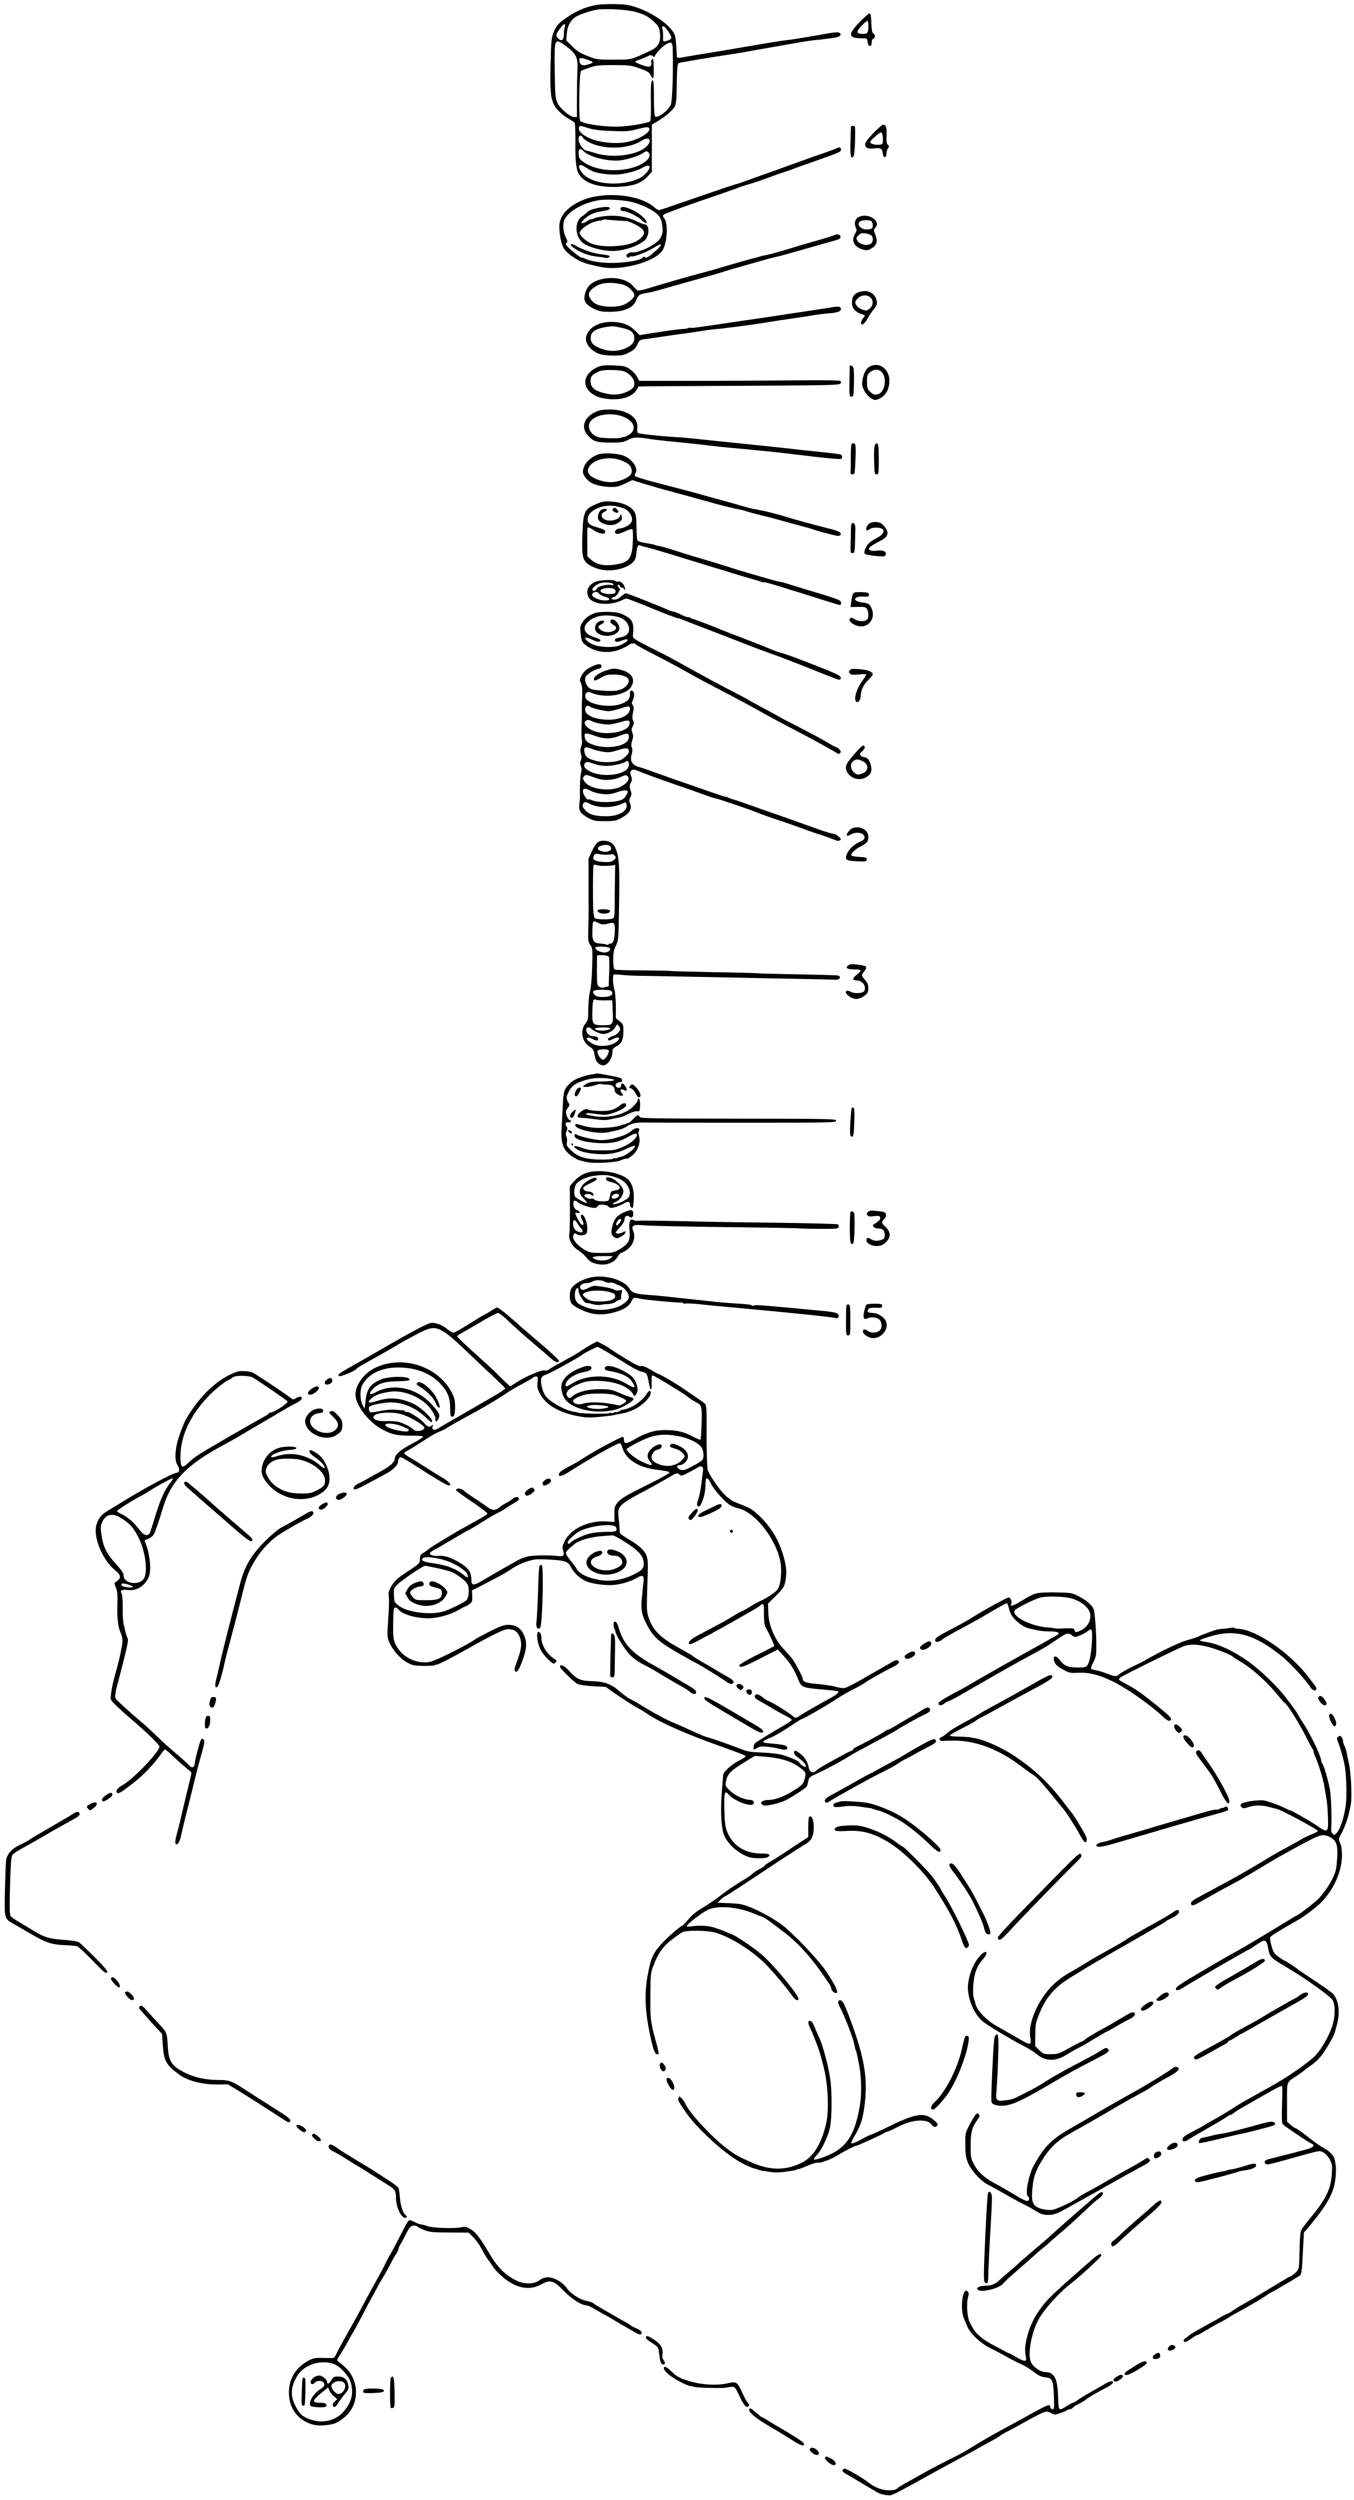 <?xml version="1.0" standalone="no"?>
<!DOCTYPE svg PUBLIC "-//W3C//DTD SVG 20010904//EN"
 "http://www.w3.org/TR/2001/REC-SVG-20010904/DTD/svg10.dtd">
<svg version="1.0" xmlns="http://www.w3.org/2000/svg"
 width="1238pt" height="2285pt" viewBox="0 0 1238 2285"
 preserveAspectRatio="xMidYMid meet">
<g transform="translate(0,2285) scale(0.1,-0.1)"
fill="#000000" stroke="none">
<path d="M5443 22803 c-90 -18 -167 -50 -246 -103 -91 -61 -110 -82 -136 -148
-19 -47 -22 -82 -27 -287 -6 -252 1 -322 39 -385 26 -42 76 -87 131 -118 22
-13 45 -28 50 -32 5 -5 8 -87 7 -182 -2 -186 8 -261 41 -303 58 -74 174 -109
343 -103 142 6 213 30 273 92 l42 45 0 216 0 215 46 28 c74 43 143 102 162
136 14 25 18 64 20 213 3 160 6 183 20 187 22 7 273 49 417 71 61 9 133 20
160 25 28 5 115 21 195 35 80 14 183 32 230 40 150 27 224 38 265 41 22 1 40
3 40 4 0 1 18 3 40 5 103 12 130 20 130 40 0 24 -33 25 -130 7 -101 -19 -298
-51 -345 -57 -62 -7 -82 -10 -190 -28 -52 -9 -135 -23 -185 -31 -49 -8 -117
-20 -150 -26 -33 -5 -87 -15 -120 -20 -33 -5 -116 -19 -185 -30 -69 -12 -140
-24 -157 -27 -24 -4 -33 -1 -34 8 -4 86 -9 150 -14 180 -17 103 -255 261 -440
294 -60 11 -235 10 -292 -2z m351 -58 c88 -21 135 -45 190 -98 38 -37 44 -49
50 -100 9 -82 -15 -127 -86 -160 -185 -86 -169 -82 -338 -82 -153 0 -156 1
-240 34 -67 27 -96 45 -139 88 l-54 54 6 65 c5 68 32 117 81 150 33 21 133 55
191 65 72 12 259 3 339 -16z m-630 -142 c-5 -16 -9 -48 -9 -72 -1 -51 -23 -63
-55 -29 -21 23 -18 36 27 96 30 40 48 42 37 5z m946 -40 c38 -59 37 -68 -1
-82 -47 -16 -48 -15 -46 32 1 23 -1 54 -6 70 -12 45 19 33 53 -20z m-928 -140
c86 -65 104 -103 98 -208 -3 -44 -5 -160 -5 -258 l0 -177 -24 0 c-38 0 -130
78 -154 130 -19 41 -22 67 -25 294 -4 304 -4 304 110 219z m969 -30 c5 -207
-4 -468 -17 -498 -23 -57 -123 -130 -145 -108 -6 6 -10 70 -10 166 1 88 -3
158 -8 161 -18 11 -22 -34 -20 -199 2 -96 -1 -168 -6 -173 -17 -15 -162 -42
-264 -48 -129 -9 -353 22 -376 51 -16 20 -9 446 8 457 6 4 41 18 77 30 57 20
85 23 220 23 147 0 159 -2 240 -31 74 -26 87 -35 101 -64 9 -18 18 -29 21 -24
4 5 6 48 5 96 -1 72 -3 85 -14 76 -8 -6 -12 -17 -9 -25 8 -20 -4 -43 -23 -43
-29 1 -126 37 -122 46 2 5 20 14 40 20 20 6 51 18 69 28 28 14 36 15 49 4 14
-11 17 -11 21 0 7 23 65 84 97 104 55 33 65 26 66 -49z m-778 -89 c26 -9 47
-19 47 -24 0 -4 -20 -13 -45 -20 -51 -14 -70 -6 -78 35 -5 30 9 32 76 9z m7
-625 c48 -15 103 -22 212 -26 133 -5 156 -4 238 17 67 18 93 21 102 12 33 -33
-89 -111 -210 -132 -101 -18 -247 -2 -334 38 -67 30 -105 69 -94 97 7 19 8 19
86 -6z m-48 -90 c7 -11 36 -31 63 -44 141 -66 357 -57 475 21 67 44 98 -2 39
-57 -83 -78 -308 -107 -459 -60 -41 13 -81 24 -88 24 -26 1 -72 66 -72 102 0
40 22 48 42 14z m8 -124 c46 -49 224 -93 329 -81 70 8 177 43 213 69 22 17 30
18 43 7 40 -33 -6 -92 -101 -129 -154 -59 -363 -45 -478 31 -41 27 -51 39 -54
67 -7 63 10 76 48 36z m85 -183 c53 -20 168 -33 235 -26 80 8 185 40 223 66
26 19 57 19 57 0 0 -24 -50 -80 -91 -100 -154 -76 -407 -63 -507 28 -18 17
-37 42 -43 57 -15 40 7 46 55 14 23 -15 55 -33 71 -39z"/>
<path d="M7860 22649 c-110 -115 -106 -149 20 -149 48 0 49 -1 52 -32 4 -46
38 -53 38 -8 0 18 6 33 15 36 19 8 19 34 0 48 -11 8 -16 34 -18 95 -1 57 -6
86 -15 89 -6 2 -48 -34 -92 -79z m80 -33 c0 -66 -7 -76 -50 -76 -62 0 -65 19
-14 73 25 26 50 47 55 47 5 0 9 -20 9 -44z"/>
<path d="M7985 21633 c-46 -48 -75 -86 -75 -99 0 -36 24 -47 84 -40 60 7 72
-1 78 -49 4 -42 33 -41 33 1 0 17 6 38 14 48 12 14 12 19 -2 34 -11 13 -14 34
-11 86 3 70 -5 96 -32 96 -8 0 -48 -35 -89 -77z m87 -39 c2 -25 0 -51 -4 -57
-10 -16 -84 -13 -104 4 -14 12 -11 18 32 56 26 24 53 43 60 43 7 0 13 -18 16
-46z"/>
<path d="M7780 21688 c0 -7 -2 -70 -4 -141 -3 -127 4 -158 28 -124 7 9 13 68
14 146 3 126 2 131 -18 131 -11 0 -20 -6 -20 -12z"/>
<path d="M7650 21495 c-14 -7 -68 -27 -120 -45 -52 -17 -142 -49 -200 -70 -58
-21 -175 -63 -260 -94 -85 -30 -192 -68 -238 -85 -45 -17 -93 -33 -105 -35
-12 -3 -134 -43 -272 -91 -402 -139 -419 -145 -432 -145 -7 0 -27 13 -45 29
-128 111 -445 143 -640 66 -127 -51 -205 -126 -221 -212 -11 -59 11 -194 39
-234 43 -63 148 -127 239 -147 28 -6 71 -16 97 -22 181 -39 494 44 565 151 44
67 54 256 15 295 -10 11 -13 21 -6 30 5 8 140 59 299 114 160 54 322 111 360
125 39 15 79 29 90 32 11 3 27 7 35 10 8 3 22 7 31 9 9 2 70 23 135 47 66 25
144 52 174 61 30 10 64 22 75 27 11 5 110 40 220 78 148 51 201 73 203 86 6
26 -10 35 -38 20z m-1908 -484 c83 -13 208 -67 256 -109 35 -31 45 -47 54 -92
21 -104 -5 -156 -107 -213 -58 -33 -142 -60 -161 -53 -8 3 -26 -1 -40 -10 -19
-13 -22 -19 -13 -30 9 -11 15 -12 26 -3 7 7 16 9 19 6 11 -10 149 44 202 79
69 45 88 39 35 -12 -73 -69 -108 -91 -118 -73 -5 6 -11 4 -19 -6 -17 -23 -140
-45 -266 -48 -107 -2 -212 14 -262 40 -16 7 -28 11 -28 8 0 -10 -86 55 -121
91 -27 28 -31 37 -19 44 12 7 11 15 -8 53 -25 51 -29 125 -8 165 40 76 173
150 311 172 56 10 181 5 267 -9z"/>
<path d="M5446 20945 c-34 -7 -66 -21 -75 -32 -9 -11 -29 -27 -44 -37 -80 -49
-73 -196 12 -253 45 -30 150 -60 231 -66 105 -8 248 34 323 95 48 41 48 148
-1 148 -8 0 -38 11 -66 25 -87 42 -170 58 -267 52 -47 -3 -102 -12 -123 -21
-20 -8 -36 -13 -36 -10 0 3 -13 -4 -29 -15 -16 -12 -37 -21 -47 -21 -15 0 -12
6 12 31 40 42 90 66 163 78 68 11 84 18 76 32 -8 12 -57 10 -129 -6z m194
-110 c47 -3 91 -6 98 -7 7 -1 41 -15 75 -32 77 -39 94 -72 56 -112 -35 -38
-88 -62 -162 -74 -119 -19 -234 -13 -304 16 -44 19 -103 72 -103 93 0 38 107
107 178 114 17 2 35 6 38 9 3 3 13 4 22 2 9 -2 55 -6 102 -9z"/>
<path d="M5676 20951 c-11 -16 2 -31 27 -31 33 0 128 -47 164 -82 47 -45 64
-25 18 22 -59 61 -192 119 -209 91z"/>
<path d="M5220 20610 c0 -14 76 -60 135 -82 28 -10 77 -21 110 -24 33 -3 63
-8 67 -10 12 -8 49 6 43 16 -2 4 -35 11 -72 15 -70 7 -173 41 -231 75 -37 22
-52 25 -52 10z"/>
<path d="M7849 20865 c-32 -17 -42 -59 -24 -95 10 -21 10 -29 -6 -55 -39 -63
-12 -121 68 -145 33 -10 45 -10 71 4 61 32 72 68 41 143 -11 28 -11 34 4 51
58 64 -70 143 -154 97z m118 -36 c7 -6 13 -24 13 -40 0 -24 -5 -29 -34 -35
-60 -11 -117 34 -88 69 13 16 91 20 109 6z m-2 -129 c25 -20 19 -69 -9 -81
-34 -16 -92 -3 -111 24 -20 28 -19 33 6 58 17 17 29 20 61 16 21 -3 45 -11 53
-17z"/>
<path d="M7630 20701 c-8 -4 -73 -25 -145 -45 -71 -20 -191 -55 -265 -78 -145
-43 -203 -59 -235 -63 -11 -2 -22 -4 -25 -6 -3 -1 -9 -3 -15 -4 -5 -2 -12 -4
-15 -5 -3 -1 -12 -3 -20 -5 -28 -6 -194 -53 -265 -74 -104 -32 -161 -48 -250
-71 -77 -20 -348 -98 -488 -141 -37 -11 -72 -17 -78 -13 -6 4 -27 23 -45 44
-90 100 -340 89 -411 -18 -12 -18 -24 -51 -28 -73 -9 -54 13 -85 87 -122 47
-22 70 -27 135 -27 142 -1 225 36 253 112 15 42 28 50 100 62 40 6 78 16 215
56 72 20 200 56 285 80 85 23 180 51 210 61 30 10 96 29 145 43 50 14 131 37
180 51 50 15 108 30 130 35 22 4 90 21 150 39 238 68 362 103 405 115 34 9 45
17 45 32 0 21 -30 29 -55 15z m-1917 -458 c42 -17 87 -65 87 -93 0 -25 -66
-78 -115 -92 -62 -18 -175 -14 -227 10 -51 22 -86 78 -69 109 16 31 51 57 99
75 54 20 162 15 225 -9z"/>
<path d="M7838 20174 c-35 -18 -48 -43 -48 -89 0 -49 24 -81 76 -101 l44 -17
-21 -29 c-12 -16 -18 -36 -15 -45 6 -14 9 -14 27 3 11 10 27 32 35 49 8 16 30
50 50 75 31 37 35 49 30 80 -8 52 -55 90 -109 90 -23 -1 -54 -7 -69 -16z m123
-45 c28 -28 22 -76 -12 -102 -24 -17 -31 -18 -63 -7 -36 11 -66 43 -66 68 0 7
11 24 25 37 31 32 86 34 116 4z"/>
<path d="M7565 20035 c-38 -6 -108 -17 -155 -24 -47 -7 -125 -19 -175 -26 -49
-8 -153 -23 -230 -35 -77 -11 -201 -29 -275 -40 -358 -54 -405 -60 -416 -56
-7 3 -15 2 -18 -2 -4 -3 -24 -7 -44 -8 -45 -2 -171 -19 -305 -41 l-98 -16 -42
41 c-52 51 -101 72 -186 79 -125 10 -234 -42 -259 -124 -14 -47 5 -93 59 -136
45 -35 91 -46 195 -47 70 0 89 4 135 28 43 22 59 37 76 72 20 43 23 45 75 51
29 4 100 14 158 23 58 8 157 23 220 31 63 9 144 21 180 27 36 5 88 11 115 13
28 2 50 4 50 5 0 1 16 3 35 5 43 3 314 41 390 55 30 5 120 19 200 30 80 12
168 25 195 30 28 5 87 13 133 16 88 7 119 21 109 48 -7 18 -23 18 -122 1z
m-1890 -179 c98 -21 125 -43 125 -104 0 -64 -120 -120 -229 -107 -63 8 -136
40 -157 70 -21 30 -17 78 9 102 28 26 91 45 177 51 8 1 42 -5 75 -12z"/>
<path d="M5472 19498 c-50 -19 -87 -50 -108 -90 -43 -83 28 -175 152 -198 159
-30 290 14 320 107 0 2 414 5 920 7 826 4 920 6 929 21 7 11 6 18 -4 24 -8 5
-158 7 -335 5 -177 -2 -586 -4 -911 -5 l-590 0 -20 37 c-11 21 -39 52 -63 68
-39 28 -52 31 -144 36 -80 4 -110 2 -146 -12z m223 -39 c57 -16 105 -68 105
-113 0 -30 -6 -39 -37 -60 -60 -38 -132 -51 -206 -36 -114 22 -157 54 -157
116 0 36 5 46 30 64 17 12 43 26 58 30 40 12 161 11 207 -1z"/>
<path d="M7948 19497 c-33 -20 -53 -61 -63 -127 -5 -36 -1 -54 17 -90 27 -52
81 -93 112 -84 73 21 116 84 118 170 3 113 -98 184 -184 131z m121 -56 c41
-57 20 -171 -36 -192 -32 -12 -53 -5 -83 26 -19 20 -23 36 -23 87 0 54 3 64
27 85 40 34 89 31 115 -6z"/>
<path d="M7769 19503 c0 -5 -1 -69 -2 -143 -2 -129 -1 -135 18 -135 19 0 20 8
23 129 2 86 -1 133 -9 142 -12 15 -29 19 -30 7z"/>
<path d="M5475 19097 c-125 -41 -172 -144 -104 -222 53 -60 80 -69 209 -70
101 0 120 3 157 22 50 27 84 30 183 14 41 -7 118 -16 170 -21 138 -13 379 -39
420 -45 19 -3 107 -12 195 -20 241 -22 446 -43 580 -60 235 -29 397 -45 406
-39 12 7 11 31 -1 39 -6 4 -97 15 -203 26 -105 10 -205 21 -222 24 -16 2 -208
23 -425 45 -217 22 -438 45 -490 51 -52 5 -122 12 -155 13 -138 8 -351 30
-361 38 -7 5 -10 24 -7 48 12 90 -86 161 -231 167 -48 2 -97 -2 -121 -10z
m220 -54 c110 -41 133 -128 45 -173 -22 -11 -40 -18 -40 -14 0 4 -6 2 -13 -4
-8 -7 -52 -9 -115 -7 -88 3 -108 7 -138 27 -43 29 -61 77 -42 115 34 71 188
100 303 56z"/>
<path d="M7786 18791 c-4 -6 -7 -57 -7 -113 1 -57 0 -116 -2 -133 -2 -24 2
-30 18 -30 18 0 20 8 24 75 8 176 7 204 -11 208 -9 2 -19 -2 -22 -7z"/>
<path d="M8001 18786 c-8 -9 -11 -54 -9 -142 3 -121 4 -129 23 -129 19 0 20 7
20 139 0 139 -7 165 -34 132z"/>
<path d="M5467 18696 c-81 -30 -137 -95 -137 -160 0 -29 41 -81 80 -101 41
-21 116 -36 182 -36 44 -1 72 7 123 31 l66 32 112 -35 c62 -19 184 -54 272
-77 88 -24 214 -58 280 -77 130 -37 277 -74 312 -78 12 -2 44 -10 70 -19 26
-8 89 -25 138 -37 50 -11 137 -35 195 -51 58 -16 139 -39 180 -49 41 -11 84
-23 95 -28 22 -9 174 -50 216 -58 31 -6 48 13 28 32 -8 7 -43 20 -79 29 -165
41 -322 84 -455 125 -44 14 -167 44 -190 47 -11 1 -20 3 -20 4 0 1 -16 4 -35
7 -19 2 -80 18 -135 34 -55 17 -143 41 -195 55 -52 14 -124 34 -160 44 -36 11
-117 33 -180 49 -63 17 -182 48 -263 69 -81 21 -153 44 -158 49 -7 7 -7 17 2
30 28 46 -36 135 -117 161 -62 20 -183 25 -227 8z m228 -60 c58 -26 73 -42 81
-82 7 -39 -24 -68 -102 -95 -71 -25 -148 -20 -228 15 -67 30 -85 64 -59 110
44 75 201 102 308 52z"/>
<path d="M5456 18245 c-114 -48 -123 -68 -131 -283 -7 -191 1 -229 53 -269 20
-15 63 -34 97 -44 108 -30 255 1 315 66 19 20 26 41 30 88 5 61 15 74 45 58 6
-3 18 -7 28 -8 27 -4 235 -66 420 -124 89 -27 194 -59 232 -71 39 -11 88 -26
110 -33 38 -13 135 -42 240 -72 28 -8 57 -17 65 -20 8 -4 20 -5 26 -4 7 1 49
-10 95 -24 249 -77 326 -101 452 -141 76 -24 143 -44 148 -44 5 0 9 9 9 20 0
26 -19 33 -325 124 -66 20 -140 43 -165 51 -25 8 -58 17 -75 19 -16 2 -93 23
-170 46 -77 23 -153 45 -170 50 -16 4 -73 22 -125 39 -52 17 -151 47 -219 67
-68 19 -177 52 -242 74 -65 21 -135 42 -156 46 -49 10 -53 11 -55 14 -5 3 -42
10 -96 19 -30 4 -58 14 -63 22 -5 8 -9 57 -9 109 0 52 -4 110 -9 128 -19 65
-104 110 -220 118 -66 4 -84 1 -135 -21z m224 -33 c41 -13 60 -26 78 -52 34
-51 27 -89 -23 -117 -22 -13 -52 -23 -66 -23 -29 0 -54 -23 -44 -40 10 -16 36
-12 93 15 30 14 58 22 63 19 6 -3 8 -52 5 -117 -8 -154 -34 -188 -163 -207
-97 -15 -167 -1 -217 43 l-36 32 0 120 c-1 152 -2 145 10 145 6 0 27 -11 48
-25 50 -33 97 -42 105 -21 7 19 -8 28 -85 50 -64 18 -83 41 -73 85 8 38 42 68
101 91 61 24 132 24 204 2z"/>
<path d="M5607 18203 c-12 -11 -8 -22 13 -33 30 -16 45 -2 24 21 -18 20 -27
23 -37 12z"/>
<path d="M5502 18193 c-23 -9 -43 -60 -33 -86 18 -48 113 -72 170 -43 40 21
54 41 45 68 l-7 23 -8 -22 c-14 -38 -107 -55 -147 -27 -29 20 -28 52 3 66 14
6 25 15 25 20 0 9 -27 10 -48 1z"/>
<path d="M7942 18060 c-12 -12 -22 -30 -22 -40 0 -24 4 -25 36 -4 26 18 97 15
116 -4 18 -18 -3 -52 -45 -73 -23 -12 -55 -31 -72 -44 -34 -26 -63 -91 -47
-107 12 -12 159 -29 179 -21 7 3 13 14 13 24 0 23 -37 34 -87 26 -20 -4 -45
-2 -55 4 -18 10 -19 12 -3 29 9 10 45 32 79 49 82 40 98 71 64 124 -13 19 -33
40 -46 46 -36 17 -86 13 -110 -9z"/>
<path d="M7786 18061 c-4 -5 -6 -36 -6 -68 0 -32 -1 -89 -3 -128 -2 -64 0 -70
18 -70 18 0 20 8 23 100 1 55 3 110 3 123 2 42 -20 68 -35 43z"/>
<path d="M5460 17538 c-53 -15 -90 -55 -90 -98 0 -48 21 -75 74 -95 59 -23
164 -17 228 13 26 12 50 22 54 22 10 0 150 -54 249 -96 77 -32 210 -83 220
-84 5 0 8 -1 23 -4 4 -2 18 -7 32 -13 14 -6 75 -30 135 -53 61 -23 148 -57
195 -75 258 -101 376 -146 475 -181 61 -21 220 -82 355 -136 135 -55 252 -100
260 -101 8 -1 16 6 18 15 2 12 -12 24 -50 42 -74 35 -433 173 -469 181 -29 6
-106 34 -151 54 -24 10 -122 49 -218 86 -96 36 -191 73 -210 81 -51 23 -243
96 -257 98 -7 1 -16 5 -19 9 -4 4 -16 7 -26 7 -10 0 -40 11 -66 25 -26 14 -55
25 -64 25 -10 0 -37 9 -60 20 -77 35 -317 130 -369 147 -10 3 -29 -8 -48 -26
-21 -21 -42 -31 -61 -31 -36 0 -40 15 -7 24 13 3 30 18 37 33 8 16 16 31 18
34 1 4 -4 14 -13 22 -9 10 -11 18 -5 22 6 3 13 -1 16 -9 3 -9 12 -16 20 -16 7
0 18 -8 24 -17 8 -14 9 -12 4 12 -7 37 -38 65 -64 60 -11 -2 -22 0 -25 6 -8
12 -120 10 -165 -3z m148 -27 c3 -10 -2 -12 -18 -8 -38 10 -129 -13 -135 -34
-7 -20 -30 -26 -39 -10 -8 12 37 51 70 61 42 12 117 7 122 -9z m15 -50 c5 -5
7 -17 4 -25 -11 -28 -137 -15 -137 14 0 27 107 37 133 11z m-146 -36 c5 -8 28
-21 52 -28 52 -15 58 -31 12 -35 -42 -4 -117 23 -125 45 -12 30 45 47 61 18z"/>
<path d="M7802 17427 c-6 -7 -14 -38 -18 -69 l-7 -56 67 1 c56 2 70 -1 82 -17
15 -22 19 -73 6 -94 -16 -24 -78 -26 -115 -3 -29 18 -36 19 -46 7 -16 -19 20
-53 72 -67 99 -26 172 75 122 170 -16 33 -24 37 -90 46 -86 13 -69 57 20 53
44 -3 50 -1 50 17 0 18 -8 20 -66 23 -46 2 -69 -1 -77 -11z"/>
<path d="M5438 17246 c-56 -20 -85 -42 -112 -84 -22 -34 -24 -43 -17 -106 7
-63 11 -72 41 -98 85 -70 215 -87 323 -42 34 14 69 32 78 40 18 16 55 18 64 4
4 -6 68 -42 143 -80 146 -75 226 -118 362 -194 47 -27 148 -81 225 -121 184
-95 363 -192 450 -242 39 -22 142 -77 230 -123 154 -79 392 -209 427 -233 13
-9 20 -9 29 0 10 10 8 17 -6 33 -10 11 -22 20 -27 20 -5 0 -43 20 -84 45 -41
25 -153 85 -250 135 -97 49 -181 93 -187 98 -7 5 -66 37 -132 72 -66 35 -136
73 -155 85 -19 11 -64 36 -100 54 -133 68 -280 147 -445 239 -93 52 -204 112
-245 132 -255 128 -265 134 -263 160 11 121 -1 148 -83 190 -39 20 -65 25
-139 28 -58 1 -103 -3 -127 -12z m241 -44 c45 -22 72 -60 73 -102 1 -41 -28
-67 -83 -76 -43 -7 -57 -20 -41 -36 7 -7 25 -5 56 7 82 31 69 -6 -14 -42 -57
-25 -184 -21 -248 7 -49 21 -79 50 -66 63 3 3 30 -6 60 -20 50 -23 74 -24 74
-3 0 4 -25 16 -55 26 -96 30 -118 89 -53 145 46 42 112 59 193 53 39 -3 85
-13 104 -22z"/>
<path d="M5587 17183 c-14 -13 -6 -28 23 -45 35 -20 32 -41 -11 -58 -34 -15
-85 -7 -111 17 -25 22 -23 30 13 49 35 17 27 41 -10 29 -32 -10 -51 -34 -51
-65 0 -83 178 -99 220 -20 20 38 -46 121 -73 93z"/>
<path d="M5399 16752 c-40 -20 -60 -40 -78 -71 -22 -40 -23 -46 -9 -75 10 -21
13 -57 11 -116 -4 -78 -4 -111 -3 -172 0 -13 -1 -66 -3 -118 -2 -52 0 -104 3
-115 4 -11 1 -37 -6 -57 -10 -28 -10 -46 -2 -68 7 -22 7 -38 -1 -59 -9 -21 -9
-34 0 -54 7 -16 8 -36 3 -54 -8 -26 -13 -105 -12 -178 1 -58 1 -70 -5 -117 -7
-59 12 -87 86 -126 46 -24 63 -27 147 -27 84 0 101 3 147 27 81 43 107 87 82
140 -8 18 -7 30 5 52 12 24 12 34 1 65 -11 31 -10 41 2 66 13 24 14 35 3 63
-10 29 -10 37 3 50 14 14 24 12 104 -21 48 -19 174 -65 278 -101 105 -35 228
-79 275 -96 47 -18 94 -33 105 -35 29 -4 320 -103 390 -132 33 -14 112 -42
175 -63 63 -20 172 -58 242 -84 69 -26 134 -48 145 -50 16 -4 119 -41 163 -59
8 -4 22 -2 30 3 13 9 11 14 -13 35 -15 14 -37 25 -49 25 -11 0 -73 19 -137 41
-64 23 -165 60 -226 81 -60 22 -144 51 -185 65 -41 14 -137 48 -213 75 -77 28
-146 51 -155 53 -10 2 -18 4 -19 5 -2 2 -6 3 -10 4 -5 1 -14 5 -20 9 -7 5 -13
6 -13 4 0 -3 -62 17 -137 43 -76 27 -223 78 -328 114 -104 37 -212 75 -240 86
-27 10 -69 24 -93 30 -61 16 -84 55 -67 113 9 30 9 49 2 64 -7 17 -6 35 3 64
11 32 11 47 2 72 -9 24 -9 36 3 59 11 23 12 35 3 54 -8 18 -8 37 0 72 8 37 8
51 -3 67 -11 17 -10 25 2 48 18 36 13 81 -9 85 -14 3 -18 -3 -18 -28 0 -47
-14 -65 -71 -90 -111 -47 -329 -8 -337 61 -5 41 20 55 64 34 55 -26 168 -31
238 -11 72 21 103 41 122 77 32 64 0 118 -88 144 -67 20 -83 19 -153 -5 -61
-21 -105 -53 -105 -77 0 -19 16 -16 68 15 39 23 58 27 117 27 122 -1 170 -48
107 -108 -15 -14 -39 -28 -52 -31 -14 -2 -25 -5 -25 -6 0 -7 -117 -6 -175 1
-64 7 -78 13 -97 36 -13 16 -23 42 -23 60 0 27 8 38 41 63 23 16 57 32 75 36
24 4 34 12 34 25 0 28 -38 24 -101 -9z m-3 -361 c13 -13 129 -41 167 -41 18 0
66 11 107 24 80 26 90 25 90 -3 0 -62 -105 -107 -227 -98 -111 7 -183 44 -183
92 0 33 24 47 46 26z m22 -135 c33 -16 114 -30 161 -27 19 2 64 12 99 23 71
22 87 16 76 -26 -16 -66 -210 -100 -324 -57 -61 23 -100 67 -78 89 16 16 33
15 66 -2z m22 -131 c82 -31 147 -31 223 -1 72 29 87 28 87 -8 0 -39 -31 -65
-95 -82 -120 -32 -291 5 -306 66 -13 55 1 58 91 25z m-24 -121 c21 -9 66 -20
99 -25 51 -7 72 -5 135 15 78 25 100 22 100 -13 0 -21 -46 -66 -80 -79 -57
-21 -157 -24 -222 -6 -73 20 -94 35 -103 75 -12 51 7 60 71 33z m334 -144 c0
-55 -89 -94 -211 -93 -125 1 -237 69 -185 112 12 10 26 9 71 -8 35 -13 79 -21
119 -21 60 0 161 23 180 41 15 13 26 0 26 -31z m-305 -120 c73 -27 156 -24
230 9 44 19 50 20 64 6 24 -24 -4 -65 -64 -95 -102 -51 -294 -21 -334 52 -13
22 -13 29 -1 43 15 18 15 18 105 -15z m69 -147 c51 -5 78 -1 129 17 60 21 97
22 97 3 0 -4 -9 -22 -19 -39 -14 -23 -31 -34 -65 -43 -67 -17 -194 -15 -237 3
-20 8 -39 13 -42 10 -9 -9 -47 48 -47 72 0 32 18 34 72 6 29 -15 71 -26 112
-29z m-116 -92 c76 -39 212 -36 295 6 24 12 28 12 33 -2 24 -61 -61 -115 -181
-115 -107 0 -159 15 -195 57 -25 28 -28 38 -20 53 13 25 21 25 68 1z"/>
<path d="M7770 16725 c-10 -12 -10 -18 0 -30 10 -12 27 -14 81 -9 38 4 69 3
69 -1 0 -4 -16 -30 -36 -58 -56 -77 -82 -175 -52 -193 15 -9 38 23 38 54 0 51
24 104 67 145 24 23 43 47 43 54 0 23 -45 41 -121 47 -62 5 -78 4 -89 -9z"/>
<path d="M7829 15978 c-86 -98 -101 -124 -94 -156 18 -78 114 -118 185 -75 45
26 56 55 42 111 -13 49 -33 72 -63 72 -9 0 -22 7 -29 15 -11 13 -8 20 14 40
27 25 30 45 10 52 -6 2 -35 -25 -65 -59z m57 -84 c61 -29 58 -92 -4 -114 -39
-13 -43 -13 -69 6 -38 29 -44 85 -11 108 28 20 41 20 84 0z"/>
<path d="M7793 15280 c-25 -10 -59 -57 -49 -67 4 -4 20 1 35 10 39 23 93 22
115 -2 21 -23 12 -46 -25 -61 -55 -23 -104 -67 -123 -109 -27 -58 -14 -68 94
-73 79 -3 85 -2 85 17 0 18 -8 20 -65 23 -36 2 -69 7 -74 12 -13 13 29 57 79
82 62 31 75 47 75 89 0 65 -78 107 -147 79z"/>
<path d="M5468 15153 c-16 -10 -39 -44 -57 -84 l-30 -67 0 -209 c0 -114 0
-230 1 -258 0 -27 -1 -104 -3 -170 -3 -111 -2 -123 18 -151 21 -30 22 -38 17
-205 -3 -104 -11 -194 -20 -223 -8 -28 -14 -96 -15 -155 -1 -95 -3 -108 -24
-133 -53 -63 -36 -168 35 -213 30 -19 38 -31 44 -64 9 -60 25 -88 57 -102 24
-9 33 -9 55 6 30 19 54 71 54 114 0 25 7 34 39 50 46 24 61 58 61 142 0 54 -2
60 -35 86 l-34 27 0 111 c-1 60 -6 126 -12 145 -16 53 -20 138 -6 143 7 2 44
1 82 -4 39 -4 133 -8 210 -8 77 -1 343 -6 590 -11 248 -5 601 -13 785 -16 184
-4 348 -7 365 -8 34 -1 48 29 18 38 -10 3 -178 8 -373 11 -195 4 -362 8 -370
10 -8 2 -188 7 -400 10 -212 4 -388 9 -391 11 -4 2 -117 4 -251 5 -134 0 -250
4 -257 8 -9 6 -14 33 -14 88 0 64 5 90 24 129 22 46 24 62 28 289 8 390 4 500
-20 572 -22 68 -49 93 -108 99 -23 3 -46 -2 -63 -13z m112 -38 c18 -22 6 -41
-30 -49 -34 -6 -86 12 -84 29 4 30 93 46 114 20z m-35 -77 c17 1 38 3 49 4 10
2 23 -5 30 -15 9 -15 7 -22 -14 -39 -21 -17 -36 -19 -92 -16 -80 4 -107 22
-88 57 9 19 16 21 48 15 20 -4 51 -7 67 -6z m-20 -102 c28 0 61 2 75 5 l25 4
-2 -95 c-1 -52 -2 -161 -3 -242 0 -143 -1 -147 -22 -154 -31 -11 -149 -7 -160
4 -5 5 -11 38 -13 73 -6 89 -4 402 2 412 3 5 15 5 27 1 11 -4 44 -8 71 -8z
m-50 -523 c31 -15 42 -15 82 -5 31 9 50 9 56 3 16 -16 8 -153 -10 -173 -9 -10
-19 -15 -24 -13 -4 3 -10 1 -14 -5 -4 -6 -11 -7 -17 -4 -6 4 -31 8 -57 10 -63
4 -77 24 -75 105 3 114 0 110 59 82z m102 -230 c9 -23 -28 -44 -67 -37 -37 6
-73 31 -65 45 10 14 126 8 132 -8z m-10 -77 c4 -8 6 -72 3 -142 l-5 -128 -34
-8 c-23 -7 -39 -5 -53 4 -19 13 -20 24 -20 143 0 72 1 133 1 138 2 14 100 8
108 -7z m27 -319 c18 -29 -14 -49 -79 -49 -45 -1 -61 4 -78 20 -33 34 -11 47
74 46 56 -1 76 -5 83 -17z m-63 -80 l67 1 4 -101 c6 -123 3 -127 -92 -127 -91
0 -97 8 -94 128 3 102 8 117 33 105 9 -4 46 -7 82 -6z m139 -262 c0 -23 -31
-52 -69 -65 -23 -7 -41 -19 -41 -27 0 -17 11 -17 46 2 61 32 77 1 18 -35 -52
-33 -148 -39 -200 -12 -22 11 -46 28 -53 36 -20 24 8 31 45 11 36 -19 54 -19
54 -1 0 16 -21 26 -53 26 -28 0 -57 28 -57 57 0 16 6 23 19 23 11 0 23 -5 26
-10 10 -17 82 -50 108 -50 44 0 96 29 113 62 16 30 17 31 30 13 8 -10 14 -24
14 -30z m-92 3 c-5 -14 -78 -23 -115 -13 -47 11 -21 25 48 25 52 0 70 -3 67
-12z m-13 -198 c10 -17 -29 -85 -50 -85 -22 0 -60 58 -51 80 6 17 91 21 101 5z"/>
<path d="M5467 14533 c-14 -13 17 -33 52 -33 42 0 67 13 57 29 -8 12 -98 15
-109 4z"/>
<path d="M7756 14027 c-31 -23 -10 -37 55 -37 32 0 59 -4 59 -10 0 -5 -16 -22
-35 -37 -43 -34 -45 -53 -6 -53 54 0 93 -48 75 -94 -9 -24 -85 -31 -124 -11
-22 12 -35 14 -43 6 -20 -20 47 -71 93 -71 35 0 97 37 104 62 12 47 6 78 -24
111 -35 41 -36 44 -10 77 36 46 28 55 -67 65 -43 5 -63 3 -77 -8z"/>
<path d="M5405 13030 c-65 -10 -156 -45 -182 -70 -65 -60 -71 -77 -77 -210 -4
-69 -9 -164 -11 -212 -9 -147 15 -205 109 -265 21 -13 45 -26 55 -28 9 -1 34
-8 57 -14 61 -16 270 -8 316 13 21 9 40 16 43 16 3 0 11 0 18 0 7 0 31 15 53
34 48 41 74 122 56 174 -5 16 -6 35 -2 43 23 36 -28 39 -66 4 -46 -43 -184
-85 -280 -85 -50 0 -200 34 -219 50 -10 8 -15 8 -20 0 -22 -35 76 -70 215 -77
120 -6 188 8 276 58 60 34 84 37 77 10 -9 -33 -66 -78 -138 -107 -63 -26 -81
-29 -185 -28 -95 0 -126 4 -178 23 -68 25 -92 21 -52 -9 33 -25 96 -40 194
-47 101 -7 183 8 264 48 34 17 67 29 72 27 29 -9 -76 -93 -125 -101 -11 -1
-26 -6 -32 -10 -7 -5 -17 -6 -22 -2 -5 3 -12 1 -16 -5 -3 -5 -52 -9 -113 -8
-137 2 -207 24 -270 84 -39 38 -44 47 -38 74 3 18 1 41 -5 52 -8 14 -7 28 1
49 10 23 10 32 0 44 -18 21 -6 45 19 38 24 -6 29 15 6 23 -8 3 -19 22 -25 42
-8 32 -7 41 11 65 19 26 19 30 5 52 -21 32 -20 53 5 99 27 51 52 70 119 94 76
27 139 35 226 27 110 -11 86 -27 -41 -29 -89 -1 -116 -5 -142 -21 -18 -11 -33
-22 -33 -25 0 -5 47 -5 60 0 3 1 8 2 12 1 4 0 25 6 46 13 22 8 43 12 46 9 3
-3 25 -5 50 -5 50 1 76 -16 76 -52 0 -14 11 -28 30 -39 37 -22 59 -13 35 13
-22 24 -11 44 15 30 25 -13 30 -13 30 5 0 16 -30 55 -42 55 -3 0 -8 -10 -10
-22 -2 -17 -9 -22 -23 -20 -44 8 -30 52 17 52 23 0 23 26 1 38 -16 8 -204 44
-214 41 -2 -1 -26 -5 -54 -9z"/>
<path d="M5760 12924 c-11 -13 -10 -16 9 -21 12 -3 31 -23 42 -44 19 -39 33
-48 43 -30 9 14 -9 53 -39 84 -30 31 -38 33 -55 11z"/>
<path d="M5265 12880 c-15 -30 -13 -50 5 -50 10 0 40 52 40 70 0 22 -30 9 -45
-20z"/>
<path d="M5830 12793 c0 -9 -19 -35 -43 -58 -75 -72 -223 -108 -356 -86 -35 6
-66 13 -69 16 -14 14 13 15 90 4 76 -11 91 -11 144 6 69 21 120 50 128 71 9
23 -23 29 -47 8 -52 -45 -97 -59 -186 -58 -47 1 -98 6 -112 12 -22 9 -32 7
-63 -15 -46 -34 -48 -60 -3 -59 17 0 75 -6 127 -13 73 -10 106 -10 140 -1 25
6 59 13 75 15 17 2 57 17 90 34 36 18 68 28 81 25 18 -5 22 -1 25 28 5 45 0
88 -12 88 -5 0 -9 -8 -9 -17z"/>
<path d="M7787 12723 c-2 -4 -8 -63 -12 -129 -5 -89 -3 -124 5 -129 22 -14 28
10 31 134 3 88 1 125 -8 128 -6 2 -13 0 -16 -4z"/>
<path d="M5231 12685 c-15 -15 -21 -29 -17 -40 9 -25 28 -13 42 28 15 43 9 45
-25 12z"/>
<path d="M5786 12619 c-21 -22 -41 -37 -44 -34 -3 2 -11 0 -19 -6 -7 -6 -13
-9 -13 -6 0 3 -17 -1 -37 -10 -23 -9 -80 -17 -143 -20 -99 -5 -149 2 -247 32
-18 6 -23 3 -23 -9 0 -39 201 -83 295 -65 111 22 142 31 178 56 21 14 54 27
75 29 20 2 39 4 42 5 3 1 9 1 14 0 4 -1 407 -2 895 -2 846 0 886 1 886 18 0
17 -41 18 -894 19 -824 1 -894 2 -903 17 -13 24 -18 22 -62 -24z"/>
<path d="M5203 12503 c9 -9 19 -14 23 -11 10 10 -6 28 -24 28 -15 0 -15 -1 1
-17z"/>
<path d="M5225 12390 c3 -5 8 -10 11 -10 2 0 4 5 4 10 0 6 -5 10 -11 10 -5 0
-7 -4 -4 -10z"/>
<path d="M5383 12136 c-58 -15 -97 -40 -142 -91 l-31 -36 1 -207 c0 -114 -2
-219 -6 -233 -10 -42 29 -115 79 -144 22 -13 58 -44 78 -68 30 -36 47 -47 88
-57 86 -21 163 4 198 65 12 19 26 35 32 35 6 0 28 11 48 25 62 41 88 119 60
180 -9 21 -9 28 3 40 11 11 33 12 114 5 55 -4 386 -11 735 -15 349 -4 638 -9
641 -10 3 -2 90 -5 195 -6 172 -1 189 0 192 16 2 9 0 21 -5 25 -4 4 -262 11
-573 15 -311 3 -714 10 -895 15 -182 4 -342 6 -357 3 -14 -3 -35 0 -46 6 -32
17 -44 -14 -36 -97 8 -89 -9 -121 -90 -169 -58 -33 -63 -34 -163 -34 -94 0
-108 2 -154 27 -61 34 -109 86 -109 119 0 28 17 42 33 26 15 -15 70 -14 85 1
29 29 1 164 -35 176 -17 5 -16 -17 2 -52 17 -32 10 -53 -11 -35 -15 13 -54 86
-54 102 0 4 9 5 20 2 29 -9 25 14 -4 25 -16 6 -27 20 -31 40 -10 45 8 60 37
33 23 -21 118 -53 156 -53 11 0 22 7 26 15 3 10 19 15 44 15 23 0 45 -6 52
-15 7 -8 20 -15 29 -15 23 0 98 28 126 46 27 18 45 12 45 -16 0 -19 17 -36 26
-27 3 2 6 35 9 73 4 86 -16 155 -56 188 -70 59 -246 90 -356 62z m277 -58 c75
-32 119 -114 90 -168 -10 -19 -76 -54 -123 -64 -35 -8 -28 7 10 23 30 12 63
61 63 93 0 46 -90 128 -140 128 -33 0 -21 -33 15 -40 93 -20 125 -71 50 -80
-36 -5 -40 -8 -45 -40 -4 -20 -10 -41 -14 -48 -11 -18 -111 -15 -130 4 -9 8
-21 12 -27 9 -14 -9 -71 15 -66 29 5 16 46 20 63 5 19 -16 30 -4 14 16 -7 8
-25 15 -40 15 -15 0 -34 7 -41 16 -11 14 -10 18 6 31 11 8 39 23 61 33 45 20
60 35 44 45 -18 11 -96 -32 -124 -67 -36 -48 -33 -77 10 -122 20 -20 34 -39
32 -41 -6 -6 -100 43 -109 57 -13 19 -10 80 4 107 21 42 103 79 192 88 82 9
132 2 205 -29z m0 -153 c0 -20 -49 -40 -63 -26 -15 15 11 41 39 41 15 0 24 -6
24 -15z m-383 -252 c9 -16 25 -38 36 -50 26 -29 15 -45 -23 -31 -35 12 -50 35
-50 77 0 38 14 40 37 4z m304 -323 c-26 -22 -92 -27 -135 -10 -51 19 -27 30
67 30 l92 -1 -24 -19z"/>
<path d="M5729 11780 c-72 -27 -105 -56 -123 -112 -23 -72 -21 -104 9 -124 23
-15 27 -15 62 3 21 11 40 28 41 37 3 16 2 16 -26 2 -27 -14 -62 -13 -62 1 0 3
18 25 40 49 25 27 40 53 40 69 0 29 24 43 45 25 18 -15 35 -5 35 23 0 40 -12
45 -61 27z m-49 -78 c0 -12 -30 -52 -40 -52 -12 0 -7 25 9 44 14 17 31 21 31
8z"/>
<path d="M7935 11773 c-13 -12 -13 -18 -4 -30 10 -11 24 -13 61 -8 40 6 49 4
55 -11 6 -17 -8 -33 -53 -60 -16 -9 -17 -14 -6 -27 7 -9 26 -15 42 -15 40 1
60 -18 60 -58 0 -28 -5 -36 -26 -44 -37 -15 -76 -12 -103 6 -15 11 -26 13 -33
6 -18 -18 2 -49 41 -62 68 -22 126 1 159 65 16 31 3 71 -34 105 -28 25 -32 34
-24 50 6 10 15 22 20 25 6 3 10 17 10 30 0 27 -8 30 -97 39 -39 4 -56 1 -68
-11z"/>
<path d="M7777 11773 c-4 -3 -7 -68 -7 -144 0 -133 7 -166 31 -142 13 13 18
265 6 281 -11 13 -20 15 -30 5z"/>
<path d="M5402 11175 c-72 -16 -141 -53 -171 -91 -15 -20 -21 -41 -21 -80 0
-64 16 -83 108 -126 83 -40 167 -50 257 -32 106 22 171 57 195 104 23 45 21
44 87 30 59 -12 365 -40 375 -34 3 2 9 0 13 -5 3 -6 12 -8 20 -5 7 3 62 1 122
-5 59 -7 180 -18 268 -26 607 -56 942 -90 982 -101 16 -4 25 -1 29 10 12 32
-14 43 -143 55 -490 47 -619 58 -629 50 -6 -5 -15 -4 -20 1 -6 6 -57 12 -115
15 -57 3 -147 10 -199 15 -167 18 -382 41 -470 51 -47 5 -123 12 -170 15 -110
8 -141 18 -162 53 -46 83 -225 135 -356 106z m131 -40 c15 -8 35 -11 43 -8 8
3 25 1 37 -4 12 -6 39 -18 60 -26 38 -17 77 -67 77 -101 0 -32 -63 -81 -127
-99 -110 -31 -214 -23 -306 23 -38 19 -49 31 -57 59 -10 40 -1 92 18 99 8 2
12 -7 12 -26 0 -32 54 -114 73 -111 7 2 32 -3 55 -10 24 -7 56 -10 70 -7 15 3
47 7 72 8 26 1 55 9 69 20 13 10 30 18 37 18 9 0 14 11 14 29 0 16 3 37 7 47
5 15 2 16 -24 11 -18 -4 -38 -1 -49 7 -10 7 -57 19 -104 26 -81 12 -87 11
-125 -9 -48 -25 -71 -27 -79 -4 -10 24 18 46 56 46 18 0 42 6 53 13 26 18 83
18 118 -1z m52 -97 c29 -9 40 -19 40 -33 0 -32 -50 -50 -140 -50 -66 1 -87 5
-117 24 -21 13 -38 29 -38 37 0 38 165 53 255 22z"/>
<path d="M7921 10925 c-4 -5 -13 -32 -19 -59 -15 -56 -3 -83 28 -66 32 17 88
12 110 -10 28 -28 27 -84 -2 -104 -28 -20 -77 -20 -102 -1 -28 21 -46 19 -46
-5 0 -25 54 -60 93 -60 84 0 150 92 115 160 -20 37 -75 70 -119 70 -42 0 -57
13 -38 36 9 11 28 14 68 12 50 -3 56 -1 56 17 0 17 -7 19 -68 20 -38 0 -72 -4
-76 -10z"/>
<path d="M7739 10918 c-2 -7 -4 -71 -4 -143 0 -123 1 -130 20 -130 19 0 20 7
20 140 0 121 -2 140 -16 143 -9 2 -18 -3 -20 -10z"/>
<path d="M4490 10870 c-25 -16 -48 -30 -52 -30 -3 0 -67 -38 -140 -85 -74 -47
-143 -85 -152 -85 -10 0 -35 15 -57 33 -39 34 -96 57 -140 57 -35 0 -178 -76
-529 -280 -69 -40 -169 -97 -223 -127 -105 -60 -117 -70 -92 -80 16 -6 155 54
155 67 0 4 39 28 88 55 75 42 226 127 272 155 47 29 155 88 224 123 146 74
181 58 446 -196 53 -51 148 -141 213 -201 64 -60 117 -112 117 -116 0 -4 -46
-35 -102 -68 -102 -59 -390 -226 -438 -253 -14 -7 -42 -24 -62 -37 -44 -29
-73 -24 -63 10 6 19 5 21 -6 11 -22 -22 -41 -15 -77 27 -30 36 -152 111 -152
94 0 -4 -7 0 -17 7 -9 8 -17 12 -17 10 -1 -1 -26 0 -56 4 -31 4 -83 1 -120 -5
-129 -24 -127 -24 -135 -1 -3 11 -4 25 0 31 8 14 69 30 150 40 125 16 259 -32
363 -130 29 -28 55 -50 58 -50 2 0 4 7 4 16 0 24 -101 119 -156 147 -121 61
-228 71 -343 34 -82 -27 -101 -18 -53 24 34 30 76 45 166 59 145 22 335 -71
398 -194 12 -23 20 -42 19 -43 0 -2 -1 -10 -1 -18 0 -25 20 -17 31 12 14 36 4
54 -69 133 -136 148 -353 192 -509 104 -52 -30 -67 -15 -27 28 51 54 105 72
229 74 83 2 110 6 110 16 0 33 -191 32 -266 -1 -96 -43 -125 -85 -138 -201
l-7 -65 -19 35 c-24 45 -26 133 -3 180 49 101 178 164 333 162 159 -2 285 -50
375 -142 71 -73 95 -130 96 -225 0 -65 3 -81 16 -83 21 -4 30 25 29 100 0 49
-6 74 -31 122 -124 238 -446 344 -695 227 -105 -49 -185 -156 -185 -247 0 -92
115 -245 234 -312 95 -53 144 -64 279 -63 79 0 107 -3 104 -12 -2 -6 -48 -35
-102 -63 -99 -51 -155 -99 -155 -133 0 -33 -39 -69 -128 -118 -48 -26 -105
-58 -127 -71 -22 -12 -54 -29 -71 -37 -40 -18 -60 -43 -47 -56 7 -7 44 7 118
48 59 32 135 73 169 91 72 38 116 83 116 116 0 13 6 28 13 33 13 11 2 18 267
-150 109 -69 177 -107 187 -103 14 6 14 9 -3 27 -11 12 -35 30 -54 41 -19 10
-80 48 -135 83 -55 36 -128 81 -163 101 -34 19 -60 40 -56 45 3 5 23 18 44 29
21 11 82 49 135 84 53 36 118 73 144 82 25 10 53 23 61 29 16 13 115 69 254
144 94 50 267 155 312 188 17 12 55 35 85 51 72 37 132 72 144 83 5 5 17 9 27
9 16 0 17 -7 13 -52 -5 -45 -2 -61 23 -107 54 -103 175 -173 357 -206 65 -12
101 -13 194 -4 64 6 119 13 124 16 4 2 34 8 67 13 33 5 88 22 122 40 71 34
148 112 148 147 0 34 -17 28 -44 -16 -31 -48 -111 -107 -170 -125 -25 -8 -46
-12 -46 -10 0 3 -11 -3 -25 -12 -13 -8 -29 -13 -34 -10 -5 4 -12 2 -16 -3 -3
-6 -12 -8 -20 -5 -8 3 -19 3 -25 -1 -16 -10 -285 -5 -285 5 0 1 -13 4 -28 6
-82 9 -226 88 -269 146 -29 38 -50 131 -38 164 5 13 21 25 38 29 27 5 305 158
336 184 17 15 129 71 140 71 10 0 140 -77 291 -172 44 -27 95 -52 112 -55 44
-7 52 -20 65 -97 14 -85 31 -85 26 -1 -2 44 1 65 8 65 10 0 100 -53 257 -151
21 -13 53 -35 70 -49 18 -14 44 -32 59 -39 66 -34 67 -36 63 -197 -2 -81 -7
-149 -10 -152 -3 -3 -36 10 -73 30 -80 43 -146 58 -251 58 -97 0 -173 -23
-278 -84 -80 -46 -97 -47 -98 -3 0 12 -4 23 -10 25 -14 3 -264 -131 -350 -188
-38 -25 -99 -61 -135 -79 -74 -38 -100 -58 -100 -78 0 -25 35 -13 120 42 176
112 412 245 437 245 7 0 17 -17 23 -39 28 -103 140 -179 297 -201 120 -16 133
-19 133 -30 0 -5 -60 -39 -132 -76 -250 -123 -310 -158 -341 -196 -27 -34 -30
-44 -29 -108 l0 -70 -73 5 c-166 10 -330 -68 -384 -184 -20 -42 -22 -54 -12
-82 15 -45 2 -58 -52 -50 -57 8 -190 8 -255 -1 -29 -4 -75 -20 -102 -35 -27
-15 -87 -49 -132 -74 -46 -26 -125 -72 -177 -103 -103 -62 -121 -62 -121 0 0
45 -13 76 -48 110 -32 32 -142 91 -182 98 -14 3 -27 5 -30 6 -3 1 -22 1 -42 0
-46 -2 -78 7 -78 23 0 7 21 23 48 37 26 13 102 57 170 98 67 40 132 77 145 82
12 6 65 37 117 70 52 34 115 70 140 82 25 12 59 31 75 44 17 12 50 33 75 46
25 13 45 30 45 38 0 23 -34 24 -58 2 -12 -11 -38 -28 -57 -37 -19 -10 -48 -28
-63 -41 -37 -31 -65 -30 -108 1 -19 14 -72 51 -119 81 -46 30 -87 59 -90 63
-18 27 -80 37 -80 12 0 -5 65 -53 145 -106 80 -54 144 -103 142 -109 -3 -9
-38 -30 -232 -137 -79 -43 -290 -172 -305 -186 -8 -8 -30 -23 -47 -34 -27 -15
-33 -25 -33 -54 0 -41 -6 -48 -120 -122 -91 -59 -118 -86 -151 -146 -15 -30
-19 -49 -14 -78 4 -21 2 -112 -5 -202 -11 -151 -10 -166 7 -210 38 -96 136
-192 218 -214 38 -11 190 -11 203 -1 6 6 12 8 12 4 0 -8 136 60 275 139 243
137 342 185 379 185 60 0 92 -23 111 -80 19 -58 12 -108 -31 -223 -20 -51 -23
-72 -15 -80 18 -18 36 9 70 102 40 109 41 175 5 242 -31 56 -71 79 -139 79
-38 0 -71 -12 -168 -61 -67 -34 -128 -66 -136 -73 -50 -41 -349 -191 -408
-204 -96 -22 -221 25 -281 105 -54 72 -59 94 -57 248 2 118 4 140 17 143 9 2
22 -5 30 -16 31 -44 156 -82 272 -82 87 0 202 31 279 76 32 19 62 34 66 34 5
0 20 9 35 21 23 18 26 27 24 72 l-3 51 100 51 c163 84 211 111 273 153 33 22
92 50 133 62 64 20 89 22 189 17 159 -8 184 -17 214 -75 26 -51 82 -102 139
-125 56 -24 184 -40 255 -32 73 8 158 35 208 66 46 28 63 20 59 -28 -3 -21 -9
-86 -15 -144 -13 -121 -5 -164 50 -268 57 -106 109 -151 293 -256 92 -52 169
-95 171 -95 7 0 217 -130 249 -154 36 -28 62 -33 73 -15 8 14 -9 30 -68 62
-26 14 -64 37 -85 50 -21 13 -76 45 -123 72 -47 26 -87 52 -90 56 -3 5 -48 31
-100 60 -199 107 -267 173 -308 292 -20 59 -20 73 -13 297 7 210 6 239 -9 275
-20 48 -66 90 -160 146 -39 23 -74 47 -78 53 -4 6 -8 31 -8 56 -1 25 -5 70 -9
100 -11 93 10 113 249 239 55 29 143 78 194 108 89 53 93 55 112 38 19 -17 22
-16 92 20 40 21 79 42 85 48 7 5 20 6 29 3 12 -5 15 -15 11 -44 -3 -20 -10
-77 -16 -127 -6 -49 -19 -109 -28 -133 -12 -32 -13 -46 -5 -54 17 -17 29 -2
52 65 12 34 20 82 20 122 0 81 17 86 51 14 26 -56 137 -177 184 -201 17 -9 45
-19 64 -23 151 -32 343 -273 386 -485 13 -59 7 -180 -11 -226 -13 -34 -29 -51
-78 -83 -33 -22 -73 -44 -87 -50 -14 -5 -57 -28 -94 -51 -37 -23 -78 -46 -91
-50 -13 -5 -42 -22 -66 -37 -24 -15 -56 -34 -73 -44 -55 -30 -200 -107 -255
-136 -62 -32 -93 -63 -79 -78 6 -6 28 1 62 19 28 16 95 51 147 79 52 28 154
84 225 125 72 41 149 86 172 99 24 14 45 29 48 34 4 5 12 9 19 9 9 0 12 -25
11 -92 0 -69 4 -101 17 -123 31 -55 81 -165 77 -169 -2 -2 -44 -24 -94 -49
-140 -69 -225 -117 -225 -128 0 -27 43 -13 190 63 l162 83 54 -60 c60 -65 98
-128 134 -218 28 -69 37 -72 220 -88 69 -6 131 -12 139 -15 22 -7 -11 -35 -89
-76 -91 -49 -209 -117 -250 -144 -43 -30 -49 -30 -80 -1 -30 27 -195 128 -214
131 -7 1 -31 16 -53 34 -25 20 -47 30 -57 26 -26 -10 -19 -34 15 -52 17 -9 68
-39 113 -65 44 -27 107 -62 139 -78 31 -16 57 -33 57 -38 0 -5 -35 -29 -77
-53 -99 -57 -241 -144 -259 -159 -13 -11 -20 -59 -9 -59 3 0 17 7 30 16 20 13
39 15 97 9 40 -4 92 -13 114 -20 45 -13 70 -6 61 18 -6 16 -36 23 -150 33 -69
6 -77 8 -64 21 8 8 29 20 48 26 44 16 114 56 214 123 44 30 84 54 88 54 13 0
235 128 315 182 40 26 110 67 155 89 45 23 96 51 112 64 28 21 164 97 263 147
23 12 42 28 42 35 0 22 -28 26 -55 9 -14 -10 -45 -27 -68 -40 -23 -13 -109
-62 -192 -110 -82 -49 -163 -90 -180 -93 -17 -3 -55 2 -85 11 -30 9 -104 20
-163 25 -106 9 -137 20 -137 48 0 15 -60 131 -93 178 -12 17 -47 57 -79 91
-84 88 -139 216 -143 333 l-3 85 73 72 c63 62 74 79 84 124 17 79 13 140 -15
236 -44 153 -111 264 -227 376 -41 39 -79 65 -125 83 -37 15 -84 34 -104 42
-20 9 -60 39 -87 67 -57 57 -150 199 -152 231 -7 92 -10 219 -8 383 1 149 -2
196 -12 209 -8 9 -45 37 -84 62 -38 26 -92 63 -120 82 -58 41 -208 129 -219
129 -4 0 -38 18 -76 41 -48 28 -75 39 -89 34 -15 -5 -54 14 -143 69 -68 41
-132 83 -143 91 -11 9 -41 28 -68 41 l-47 24 -38 -19 c-21 -11 -65 -37 -98
-59 -32 -22 -77 -49 -99 -61 -164 -90 -195 -107 -208 -119 -9 -8 -25 -10 -40
-7 -28 7 -184 -61 -265 -116 -24 -16 -45 -29 -48 -29 -2 0 -46 41 -97 92 -50
50 -130 125 -177 166 -120 106 -210 191 -210 199 0 5 31 25 68 45 37 21 117
67 177 103 61 35 118 65 127 65 10 0 46 -26 80 -58 115 -108 182 -167 272
-242 50 -41 108 -92 130 -112 41 -38 76 -49 76 -25 0 11 -90 93 -260 237 -30
25 -95 81 -144 125 -96 85 -149 125 -163 125 -4 0 -28 -14 -53 -30z m-824
-944 c75 -20 214 -101 214 -124 0 -30 -79 -43 -101 -16 -17 20 -94 59 -139 70
-19 4 -68 7 -109 6 -80 -3 -125 15 -115 43 13 34 158 46 250 21z m1 -108 c70
-26 83 -36 63 -48 -21 -13 -166 18 -197 43 -42 32 50 36 134 5z m2532 -93
c101 -18 199 -67 220 -111 17 -34 18 -89 1 -109 -6 -8 -46 -33 -88 -55 -65
-35 -81 -40 -107 -33 -39 11 -47 43 -10 43 35 0 75 41 75 78 0 41 -31 76 -90
101 -40 17 -55 20 -66 10 -20 -16 -9 -27 42 -40 41 -11 84 -47 84 -71 0 -6
-16 -25 -36 -43 -46 -42 -129 -55 -195 -29 -62 23 -80 47 -68 84 13 35 28 48
60 53 28 5 41 47 14 47 -26 0 -71 -27 -94 -56 -26 -34 -27 -64 -1 -97 38 -48
21 -49 -70 -6 -63 29 -140 92 -140 114 0 6 46 34 103 63 139 70 220 83 366 57z
m-569 -830 c7 -8 10 -22 6 -30 -4 -12 -24 -15 -90 -15 -47 0 -115 -7 -151 -15
-62 -15 -168 -65 -181 -86 -8 -13 -24 -11 -24 4 0 18 68 81 110 103 96 49 301
74 330 39z m81 -135 c120 -76 164 -122 173 -179 9 -60 -8 -82 -96 -124 -104
-50 -217 -65 -323 -44 -101 21 -165 53 -190 95 -11 19 -34 50 -51 70 -17 21
-37 48 -44 61 -13 26 -5 36 78 103 37 30 144 61 237 68 50 4 97 7 106 8 8 1
58 -25 110 -58z m-1624 -176 c84 -29 177 -91 188 -125 10 -31 1 -33 -31 -6
-71 59 -158 92 -280 109 -96 13 -124 28 -93 50 23 15 132 1 216 -28z m-98 -64
c54 -11 116 -27 137 -36 56 -23 132 -82 149 -114 20 -38 12 -130 -13 -148 -32
-25 -155 -84 -207 -100 -118 -35 -329 -9 -408 52 -41 31 -42 34 -45 95 -3 58
-1 66 25 93 37 40 237 176 261 178 2 0 48 -9 101 -20z"/>
<path d="M5553 8674 c-9 -24 24 -45 65 -42 37 2 72 -28 72 -62 0 -28 -53 -60
-112 -70 -105 -16 -211 47 -164 99 10 11 31 23 46 26 36 8 57 32 42 47 -14 14
-72 -6 -106 -37 -115 -107 84 -227 255 -154 113 49 102 156 -20 197 -47 16
-71 15 -78 -4z"/>
<path d="M3792 8382 c-31 -12 -50 -28 -65 -55 l-22 -38 20 -37 c15 -28 33 -42
75 -60 103 -43 232 -10 275 70 20 37 20 37 -1 65 -24 33 -100 75 -129 71 -12
-2 -20 -11 -20 -23 0 -16 11 -23 47 -32 62 -15 68 -19 68 -52 0 -52 -30 -66
-142 -66 -97 0 -100 1 -124 28 -13 15 -24 35 -24 43 0 19 58 54 91 54 30 0 44
21 26 39 -14 14 -23 13 -75 -7z"/>
<path d="M5340 10360 c-114 -37 -191 -98 -205 -162 -12 -50 13 -124 52 -159
93 -81 281 -112 438 -73 64 16 170 79 167 99 0 5 -14 13 -29 17 -15 3 -62 21
-103 39 -66 28 -86 32 -170 33 -110 0 -205 -23 -252 -62 -27 -23 -31 -24 -46
-9 -28 29 -5 68 58 99 82 39 119 48 201 48 170 0 310 -54 343 -133 8 -19 36
23 36 52 -1 44 -26 100 -56 124 -100 79 -244 121 -244 71 0 -16 2 -17 81 -32
79 -15 140 -47 167 -87 41 -65 29 -70 -52 -21 -144 87 -358 88 -495 2 -43 -27
-57 -31 -59 -20 -10 44 74 107 162 123 57 11 79 24 73 46 -5 13 -36 16 -67 5z
m275 -258 c51 -17 103 -41 110 -52 8 -13 -56 -52 -75 -44 -8 3 -51 12 -95 18
-89 14 -182 12 -234 -5 -36 -12 -81 3 -81 27 0 18 53 44 115 59 57 13 215 11
260 -3z m-98 -98 c66 -8 60 -20 -15 -29 -68 -8 -162 11 -127 26 25 10 75 11
142 3z"/>
<path d="M2170 10314 c-96 -32 -192 -95 -285 -189 -70 -69 -168 -206 -199
-275 -43 -100 -69 -182 -77 -245 -10 -76 -5 -115 19 -156 17 -30 11 -59 -13
-59 -31 0 -298 -143 -498 -267 -43 -26 -103 -63 -132 -81 -61 -37 -86 -68
-104 -131 -31 -107 57 -320 168 -409 55 -44 61 -70 25 -99 l-29 -22 16 -44
c13 -33 15 -68 12 -157 -4 -117 7 -210 34 -262 7 -15 13 -45 13 -66 0 -38 -34
-195 -65 -298 -19 -66 -35 -137 -41 -195 -6 -45 -5 -46 58 -106 34 -33 90 -83
123 -111 118 -98 260 -235 263 -253 7 -42 -244 -305 -338 -354 -41 -21 -66
-53 -51 -68 14 -14 25 -8 133 74 111 85 198 176 281 293 10 14 22 26 26 26 5
0 31 -21 58 -47 53 -51 136 -124 167 -147 18 -12 19 -18 9 -57 -6 -24 -24
-100 -41 -169 -17 -69 -38 -159 -47 -200 -9 -41 -26 -107 -37 -147 -12 -39
-18 -79 -14 -89 12 -31 41 10 54 78 7 35 21 97 32 138 27 104 46 182 86 345
18 77 43 172 54 210 39 136 44 165 32 177 -8 8 -15 9 -22 2 -11 -11 -60 -196
-60 -225 0 -9 -6 -22 -13 -28 -11 -8 -20 -3 -43 20 -16 17 -69 65 -119 107
-49 42 -109 94 -132 117 -103 100 -143 136 -213 195 -65 55 -117 102 -192 173
-14 14 -17 26 -12 60 3 23 8 49 11 57 3 8 29 108 58 222 45 179 51 210 40 231
-7 13 -15 37 -18 53 -3 16 -10 47 -16 69 -6 22 -10 90 -9 150 1 70 -3 119 -11
133 -15 28 2 37 63 30 82 -10 165 49 191 134 17 58 7 173 -23 263 l-20 57 34
14 c18 8 40 24 48 37 14 22 46 112 86 247 73 244 220 396 555 574 39 21 86 47
105 58 19 12 85 50 145 86 61 36 128 75 150 88 22 12 74 43 115 68 41 25 103
60 138 77 58 29 75 50 52 64 -5 3 -23 -2 -40 -11 -29 -18 -30 -18 -57 3 -49
39 -307 210 -340 227 -30 15 -110 20 -143 10z m136 -51 c55 -31 324 -215 324
-222 0 -18 -126 -101 -155 -101 -7 0 -15 -3 -17 -7 -1 -5 -15 -15 -30 -23 -38
-21 -239 -135 -318 -181 -36 -21 -85 -50 -110 -64 -184 -106 -228 -136 -271
-178 -65 -63 -79 -55 -79 47 0 186 83 370 248 547 55 60 160 145 191 156 9 3
23 12 31 18 8 7 24 15 35 17 39 8 130 2 151 -9z m-749 -965 c-52 -65 -90 -149
-137 -303 -23 -77 -46 -148 -51 -157 -16 -30 -54 -22 -85 20 -54 72 -110 123
-161 148 -29 13 -53 28 -53 33 0 9 121 87 200 129 30 15 75 42 100 58 68 44
193 112 208 113 7 1 -2 -18 -21 -41z m-437 -330 c71 -49 89 -69 131 -141 69
-117 104 -314 70 -394 -32 -78 -191 -62 -191 18 0 21 -18 48 -70 105 -85 93
-117 158 -132 264 -10 70 -9 85 6 118 35 78 101 88 186 30z m75 -608 c39 -16
17 -24 -41 -15 -30 4 -44 11 -44 22 0 17 30 14 85 -7z"/>
<path d="M2992 10244 c-41 -28 -23 -63 23 -42 17 8 25 18 23 32 -4 26 -19 29
-46 10z"/>
<path d="M3817 10213 c-13 -12 -7 -22 21 -37 50 -26 130 -106 142 -141 6 -18
18 -39 26 -45 25 -22 17 22 -18 88 -43 80 -146 161 -171 135z"/>
<path d="M2849 10157 c-38 -25 -44 -51 -14 -54 25 -4 91 50 81 65 -11 18 -29
15 -67 -11z"/>
<path d="M2870 9966 c-39 -14 -80 -67 -80 -103 0 -111 176 -194 280 -132 49
29 60 47 60 96 0 37 -6 50 -40 87 -29 32 -46 43 -60 39 -28 -7 -26 -13 20 -56
47 -44 53 -82 16 -116 -50 -47 -159 -31 -211 31 -43 51 -11 116 61 122 30 3
39 8 39 22 0 24 -36 28 -85 10z"/>
<path d="M2565 9621 c-77 -19 -131 -68 -160 -144 -24 -67 -16 -113 31 -174
123 -159 353 -202 507 -96 63 44 82 102 63 187 -18 74 -60 142 -107 172 -59
37 -69 39 -69 17 0 -12 20 -32 52 -53 54 -37 97 -85 85 -97 -4 -3 -20 5 -35
19 -105 96 -257 133 -388 93 -57 -17 -64 -18 -64 -7 0 20 96 55 161 60 49 3
69 9 69 18 0 15 -90 18 -145 5z m190 -115 c142 -38 240 -139 213 -218 -7 -21
-27 -37 -69 -58 -51 -26 -69 -30 -144 -30 -99 0 -168 20 -236 69 -43 31 -88
98 -89 133 -1 48 44 94 105 109 50 12 167 10 220 -5z"/>
<path d="M4983 9323 c-24 -16 -30 -38 -13 -48 16 -10 72 25 68 43 -4 22 -28
25 -55 5z"/>
<path d="M1684 9298 c-4 -6 7 -24 27 -42 77 -69 179 -158 265 -232 50 -44 139
-121 198 -172 65 -56 113 -91 122 -88 24 9 16 23 -43 73 -101 86 -237 204
-268 231 -148 134 -275 242 -284 242 -5 0 -13 -5 -17 -12z"/>
<path d="M4832 9240 c-19 -12 -32 -28 -32 -40 0 -28 32 -26 67 4 25 22 26 26
13 40 -14 14 -19 14 -48 -4z"/>
<path d="M3097 9194 c-31 -17 -33 -47 -4 -52 21 -4 77 34 77 54 0 18 -37 17
-73 -2z"/>
<path d="M2942 9100 c-34 -21 -38 -43 -9 -48 21 -4 72 42 63 57 -10 15 -16 14
-54 -9z"/>
<path d="M6540 9088 c-19 -10 -62 -30 -95 -46 -59 -26 -82 -58 -40 -56 28 2
168 66 182 84 28 34 2 44 -47 18z"/>
<path d="M6321 9019 c-29 -35 -32 -43 -19 -55 12 -13 18 -9 46 25 33 41 41 71
20 71 -7 0 -28 -19 -47 -41z"/>
<path d="M2775 9003 c-61 -36 -119 -69 -210 -118 -28 -15 -95 -73 -150 -129
-120 -121 -179 -223 -220 -381 -90 -340 -171 -661 -186 -735 -6 -30 -19 -86
-29 -125 -19 -68 -14 -103 10 -79 11 11 43 119 65 223 8 36 28 116 45 176 30
110 90 340 115 445 34 139 55 200 91 265 59 107 131 193 219 261 45 34 233
143 282 163 38 15 67 46 58 60 -10 17 -26 13 -90 -26z"/>
<path d="M6677 8864 c-8 -8 1 -24 14 -24 5 0 9 7 9 15 0 15 -12 20 -23 9z"/>
<path d="M4934 8539 c-4 -7 -9 -54 -10 -103 -5 -176 -14 -381 -20 -417 -6 -42
15 -69 35 -45 21 25 34 567 14 573 -6 2 -15 -2 -19 -8z"/>
<path d="M9495 8291 c-44 -8 -75 -23 -172 -82 -58 -36 -93 -44 -77 -18 10 17
-6 59 -22 59 -19 0 -220 -111 -345 -189 -30 -19 -97 -57 -149 -84 -52 -27
-114 -60 -137 -74 -41 -23 -54 -45 -33 -58 9 -6 50 11 60 25 3 4 61 38 130 75
178 96 193 104 316 177 61 35 118 68 128 71 18 7 19 6 36 -63 18 -67 110 -149
185 -164 11 -3 40 -9 65 -15 25 -6 73 -11 107 -11 97 0 118 -15 61 -44 -18 -9
-40 -21 -48 -26 -8 -6 -123 -70 -255 -143 -132 -74 -285 -160 -340 -192 -55
-32 -127 -74 -160 -93 -33 -19 -105 -58 -160 -87 -55 -29 -101 -60 -103 -68
-5 -26 19 -30 49 -8 17 13 38 24 48 26 9 2 70 34 135 72 65 37 132 76 149 86
129 75 344 196 457 257 74 40 146 80 159 89 158 107 165 111 187 111 12 0 27
-7 34 -15 7 -8 21 -15 32 -15 21 0 94 35 120 57 30 27 37 7 32 -95 -6 -110
-20 -187 -40 -219 -13 -21 -22 -23 -92 -23 -86 0 -124 16 -163 69 -38 52 -70
36 -46 -21 11 -25 30 -42 77 -67 59 -32 67 -33 143 -29 134 8 292 -52 493
-187 112 -76 219 -159 281 -218 28 -27 47 -38 58 -33 27 10 14 31 -61 92 -193
159 -243 194 -361 256 -46 24 -50 30 -30 46 26 21 554 281 592 291 59 16 117
13 208 -10 79 -20 217 -74 227 -89 3 -4 46 -31 95 -61 93 -56 237 -188 324
-299 24 -30 49 -59 57 -63 24 -14 129 -179 188 -297 32 -63 62 -119 67 -125 5
-5 9 -15 9 -22 0 -7 8 -32 19 -56 29 -66 69 -196 80 -264 6 -35 15 -89 20
-120 6 -32 11 -107 13 -168 4 -132 -3 -138 -90 -78 -65 45 -236 144 -255 147
-7 1 -25 9 -42 18 -50 26 -158 66 -198 73 -50 8 -193 -13 -208 -32 -10 -11 -9
-17 3 -29 14 -14 20 -14 62 0 59 20 125 20 196 0 30 -8 63 -17 72 -19 35 -8
368 -187 368 -198 0 -4 -17 -15 -37 -23 -53 -21 -101 -45 -147 -73 -22 -13
-78 -44 -125 -69 -48 -25 -111 -61 -141 -80 -71 -45 -264 -157 -360 -209 -41
-22 -111 -60 -156 -84 -44 -24 -106 -57 -137 -74 -35 -18 -57 -37 -57 -47 0
-29 16 -29 71 3 112 64 233 131 317 175 48 25 128 71 177 101 50 30 99 59 110
66 11 6 37 22 58 35 59 36 304 171 372 204 82 41 113 45 163 19 60 -30 75 -72
69 -181 -3 -47 -8 -97 -12 -113 -15 -75 -83 -189 -162 -273 -27 -28 -176 -144
-186 -144 -3 0 -62 -36 -133 -79 -186 -114 -369 -223 -444 -264 -36 -19 -117
-65 -180 -102 -63 -37 -140 -82 -170 -100 -135 -79 -185 -113 -188 -129 -5
-23 22 -20 66 8 110 69 588 346 598 346 3 0 36 21 72 46 80 56 92 52 108 -36
12 -68 25 -84 113 -137 20 -12 63 -38 96 -58 152 -91 361 -243 380 -275 24
-43 24 -139 0 -225 -24 -84 -96 -214 -154 -277 -60 -65 -265 -207 -426 -295
-66 -36 -138 -76 -160 -89 -22 -13 -51 -29 -65 -36 -14 -7 -68 -40 -120 -74
-52 -33 -126 -78 -165 -98 -38 -21 -75 -42 -82 -48 -6 -5 -54 -31 -105 -57
-68 -35 -94 -54 -96 -70 -2 -15 2 -21 15 -21 11 0 23 4 29 9 5 5 86 53 179
106 94 53 177 103 186 111 8 8 20 14 26 14 6 0 21 8 34 19 13 10 40 28 59 39
19 10 94 53 166 95 162 93 210 118 217 111 2 -3 2 -79 -1 -169 -4 -126 -2
-168 8 -180 14 -17 234 -166 263 -177 32 -14 17 -33 -40 -50 -49 -14 -149 -40
-345 -89 -43 -11 -56 -26 -37 -44 15 -13 16 -13 346 80 68 19 134 35 147 35
32 0 73 -34 98 -83 18 -36 20 -53 15 -127 -10 -142 -52 -227 -209 -417 -32
-38 -63 -81 -70 -95 -9 -17 -14 -78 -16 -189 -3 -162 -4 -164 -30 -193 -15
-15 -36 -32 -47 -37 -11 -5 -27 -13 -35 -18 -8 -5 -58 -35 -110 -66 -52 -31
-122 -73 -155 -93 -33 -21 -91 -55 -130 -76 -38 -21 -85 -50 -103 -63 -18 -14
-39 -26 -45 -27 -7 -1 -34 -15 -61 -30 -26 -16 -66 -39 -87 -50 -85 -46 -190
-106 -201 -116 -7 -5 -24 -19 -38 -29 -19 -15 -22 -22 -14 -31 9 -9 24 -3 63
24 28 20 55 36 61 36 5 0 34 16 65 35 30 19 89 53 131 75 42 21 81 44 88 49 6
5 36 23 66 39 107 58 226 127 272 159 26 18 50 33 53 33 5 0 232 133 259 152
16 12 20 36 28 203 l10 190 63 75 c157 190 213 295 226 425 5 44 6 96 2 115
-3 19 -7 43 -9 52 -5 32 -49 80 -94 103 -25 13 -73 45 -107 71 -101 79 -149
114 -159 114 -5 1 -24 14 -43 30 l-33 29 0 177 c0 201 -10 178 97 248 28 18
57 40 65 48 9 8 34 26 56 41 23 14 62 49 87 79 43 51 123 186 132 225 3 10 12
43 20 73 30 109 15 221 -38 279 -12 13 -87 66 -167 119 -80 52 -147 98 -150
101 -9 11 -116 81 -123 81 -4 0 -28 15 -54 34 -43 31 -50 42 -67 102 -13 44
-16 72 -10 82 8 12 74 53 273 167 44 26 148 106 185 142 119 118 196 289 196
436 0 53 -5 91 -17 114 -16 35 -16 35 20 102 21 39 47 110 61 170 22 91 25
120 21 240 -2 75 -11 170 -21 211 -9 41 -19 91 -23 110 -4 19 -13 45 -19 57
-7 12 -12 30 -12 40 0 11 -6 27 -13 36 -10 15 -15 16 -30 5 -17 -12 -17 -16
-2 -51 16 -38 40 -121 56 -192 19 -84 26 -291 14 -383 -15 -109 -49 -214 -80
-250 -22 -25 -25 -26 -40 -11 -9 9 -15 24 -14 35 8 91 1 311 -13 379 -18 91
-55 215 -69 230 -5 5 -9 16 -9 25 -1 41 -102 251 -170 350 -10 14 -27 43 -39
65 -12 22 -38 60 -57 85 -20 25 -45 58 -57 75 -66 90 -233 252 -337 326 -146
104 -285 168 -402 184 -27 3 -48 10 -48 14 0 4 44 20 98 36 229 69 407 18 662
-190 68 -56 217 -218 250 -273 20 -32 43 -41 56 -21 3 6 -3 23 -15 37 -12 15
-40 51 -62 81 -169 219 -481 432 -641 435 -14 1 -29 4 -33 8 -4 4 -12 5 -18 3
-7 -2 -37 -6 -67 -9 -30 -3 -64 -7 -75 -10 -34 -9 -149 -52 -173 -65 -12 -6
-56 -20 -96 -31 -66 -17 -234 -97 -381 -181 -27 -16 -61 -33 -75 -39 -64 -29
-147 -74 -166 -91 -26 -24 -38 -24 -111 5 -34 13 -80 27 -102 31 -23 4 -43 10
-45 14 -3 4 7 32 22 62 24 49 27 64 26 159 0 100 -9 238 -20 307 -6 41 -60 93
-141 134 -61 31 -69 33 -196 35 -73 2 -150 -1 -172 -5z m265 -42 c113 -18 210
-94 210 -165 0 -57 -33 -109 -86 -134 -38 -19 -48 -20 -55 -9 -5 8 -9 18 -9
22 0 5 -38 7 -85 5 -47 -3 -87 -3 -89 -1 -3 3 -33 7 -67 9 -161 11 -347 111
-297 160 24 24 190 105 232 114 60 12 171 11 246 -1z"/>
<path d="M5610 8002 c0 -16 3 -32 7 -36 4 -3 8 -16 10 -27 6 -38 85 -164 134
-215 28 -29 79 -65 117 -84 37 -18 96 -51 132 -73 66 -41 150 -90 230 -134 25
-14 54 -34 65 -43 29 -27 60 -29 60 -6 0 13 -18 30 -50 49 -174 104 -277 164
-325 190 -206 112 -289 199 -330 341 -11 40 -23 62 -33 64 -13 3 -17 -4 -17
-26z"/>
<path d="M4914 7926 c-10 -25 5 -107 29 -154 12 -24 43 -64 70 -89 46 -43 50
-44 65 -28 16 16 15 18 -8 33 -73 47 -120 126 -120 199 0 37 -26 65 -36 39z"/>
<path d="M5589 7918 c-3 -5 -11 -341 -10 -380 1 -11 9 -18 21 -18 19 0 20 7
21 108 1 59 2 143 3 187 1 76 -6 105 -25 105 -5 0 -10 -1 -10 -2z"/>
<path d="M8454 7831 c-39 -24 -50 -39 -36 -53 24 -24 108 25 96 57 -8 20 -22
19 -60 -4z"/>
<path d="M8303 7740 c-36 -21 -39 -30 -22 -47 17 -17 91 22 87 45 -5 24 -28
25 -65 2z"/>
<path d="M5120 7617 c0 -16 124 -138 160 -157 14 -8 76 -17 141 -21 l117 -6
67 -48 c77 -55 234 -155 244 -155 3 0 33 -19 66 -41 126 -87 375 -195 745
-325 85 -30 156 -58 158 -64 2 -5 -28 -25 -66 -44 -65 -33 -136 -98 -140 -128
-1 -7 -7 -87 -14 -178 -12 -183 -2 -322 28 -385 29 -61 98 -129 167 -164 55
-28 77 -33 140 -34 49 -1 80 3 91 12 26 22 9 31 -61 31 -154 0 -264 71 -316
203 -16 42 -21 81 -24 199 -4 158 3 180 41 136 46 -55 192 -112 222 -88 17 15
2 40 -24 40 -54 0 -136 36 -183 80 -45 43 -49 49 -43 81 15 77 38 101 172 184
l93 57 92 -7 c127 -10 227 -37 291 -80 83 -55 90 -65 75 -117 -17 -57 -20 -61
-106 -115 -80 -50 -167 -83 -217 -83 -69 0 -100 -27 -58 -49 23 -12 150 17
210 48 60 31 180 109 188 123 5 7 10 28 14 48 4 28 13 39 40 52 19 9 58 28 87
41 71 35 200 105 248 136 22 14 51 31 65 38 14 7 52 28 85 46 33 18 104 57
159 85 54 29 110 61 125 71 40 28 222 128 262 145 39 16 54 37 37 54 -13 13
-30 7 -96 -35 -29 -18 -54 -33 -55 -33 -2 0 -52 -29 -112 -65 -59 -36 -113
-65 -119 -65 -7 0 -18 -6 -24 -12 -13 -13 -201 -116 -259 -142 -18 -8 -33 -20
-33 -25 0 -6 -5 -11 -11 -11 -7 0 -57 -25 -113 -56 -157 -86 -193 -108 -214
-128 -30 -27 -60 -13 -68 31 -9 50 -38 96 -79 127 -40 31 -55 33 -55 6 0 -11
18 -31 45 -50 44 -30 72 -66 61 -77 -7 -8 -56 25 -56 37 0 14 -98 56 -173 75
-34 8 -114 16 -177 18 -104 4 -124 8 -205 39 -87 35 -264 96 -295 103 -17 4
-70 26 -175 75 -38 18 -90 40 -115 50 -73 29 -193 94 -345 188 -11 6 -38 21
-60 32 -22 11 -68 44 -102 74 -76 66 -135 88 -253 91 -106 4 -135 17 -203 91
-46 51 -87 70 -87 41z"/>
<path d="M9505 7494 c-55 -31 -154 -87 -220 -124 -66 -37 -160 -89 -210 -115
-49 -26 -108 -60 -130 -74 -22 -14 -58 -35 -80 -47 -122 -64 -177 -98 -205
-124 -17 -16 -40 -32 -51 -35 -33 -11 -19 -41 16 -36 17 2 63 3 102 3 202 -2
407 -81 609 -234 55 -41 109 -80 121 -86 22 -12 108 -109 193 -217 25 -31 52
-64 61 -74 26 -25 120 -171 159 -244 19 -37 41 -69 48 -72 22 -8 26 26 6 64
-24 47 -114 195 -123 201 -3 3 -35 43 -70 90 -138 182 -271 308 -450 428 -116
78 -279 151 -366 166 -17 2 -32 5 -35 6 -9 4 -63 7 -133 9 -44 1 -66 5 -62 11
4 6 52 34 108 62 56 28 116 61 133 74 17 13 34 24 37 24 4 0 62 31 130 69 67
37 165 91 217 119 309 164 329 177 305 201 -7 7 -44 -8 -110 -45z"/>
<path d="M6734 7448 c-4 -6 3 -19 16 -30 21 -17 25 -17 38 -4 13 12 13 18 2
30 -15 19 -46 21 -56 4z"/>
<path d="M6825 7400 c-8 -13 13 -40 30 -40 15 0 24 19 18 38 -6 15 -39 16 -48
2z"/>
<path d="M12055 7340 c-13 -21 44 -88 64 -75 16 9 13 23 -10 56 -21 29 -43 37
-54 19z"/>
<path d="M1926 7328 c-14 -45 -15 -67 -1 -78 8 -6 19 -9 24 -5 13 7 32 75 25
87 -8 13 -44 10 -48 -4z"/>
<path d="M6440 7327 c0 -13 34 -36 180 -122 30 -18 93 -55 140 -83 152 -91
194 -113 208 -107 25 9 7 29 -64 71 -446 263 -464 273 -464 241z"/>
<path d="M12154 7175 c-9 -22 33 -108 49 -102 19 6 19 32 0 73 -20 42 -40 54
-49 29z"/>
<path d="M1886 7161 c-14 -22 -18 -98 -6 -106 20 -12 39 17 42 65 2 35 -1 45
-14 48 -9 2 -19 -1 -22 -7z"/>
<path d="M10737 7083 c-7 -12 9 -47 27 -62 15 -12 19 -12 33 2 16 15 15 18 -7
42 -23 25 -45 32 -53 18z"/>
<path d="M10820 6973 c0 -20 63 -93 80 -93 25 0 20 32 -10 70 -33 42 -70 54
-70 23z"/>
<path d="M8414 6896 c-60 -33 -123 -70 -140 -81 -16 -10 -51 -31 -79 -45 -27
-15 -92 -50 -143 -78 -50 -29 -94 -52 -97 -52 -2 0 -78 -41 -167 -92 -90 -50
-180 -101 -202 -112 -42 -23 -54 -42 -38 -58 7 -7 20 -4 43 13 31 22 380 216
444 246 17 8 38 19 48 24 10 6 37 20 60 31 23 12 56 31 73 44 16 12 46 29 65
38 19 8 54 27 79 42 25 15 80 44 123 66 56 28 77 44 75 56 -6 29 -30 22 -144
-42z"/>
<path d="M10939 6844 c-9 -11 -3 -26 35 -77 26 -34 65 -86 86 -115 21 -29 64
-104 95 -167 53 -109 85 -144 85 -95 0 37 -109 234 -199 360 -18 25 -40 57
-49 72 -21 34 -37 41 -53 22z"/>
<path d="M973 6446 c-35 -23 -48 -45 -35 -58 12 -12 93 43 90 61 -4 22 -20 21
-55 -3z"/>
<path d="M7685 6386 c-5 -2 -22 -7 -37 -10 -27 -6 -38 -29 -19 -40 5 -4 41 -2
80 4 49 7 94 6 148 -1 43 -6 87 -13 98 -14 11 -1 21 -4 23 -5 1 -1 7 -4 12 -5
6 -1 11 -3 13 -4 1 -2 12 -4 25 -7 40 -7 166 -69 233 -114 78 -53 163 -123
250 -208 61 -59 89 -71 89 -39 0 27 -198 199 -325 283 -97 63 -218 116 -330
144 -49 12 -240 24 -260 16z"/>
<path d="M821 6360 c-32 -20 -33 -22 -15 -41 17 -19 18 -19 48 5 57 43 29 73
-33 36z"/>
<path d="M11188 6329 c-10 -5 -18 -7 -18 -3 0 3 -6 1 -14 -6 -8 -6 -23 -10
-33 -9 -18 2 -61 -8 -168 -40 -33 -10 -112 -33 -175 -51 -63 -18 -155 -45
-205 -60 -49 -16 -148 -45 -220 -65 -71 -20 -152 -44 -180 -54 -27 -10 -69
-22 -92 -26 -48 -8 -75 -31 -49 -41 9 -3 29 -3 44 0 15 3 37 8 49 11 12 3 78
21 145 41 68 20 143 42 168 49 25 7 155 46 290 85 135 40 300 87 368 105 68
18 126 36 129 39 7 7 -4 36 -14 36 -4 0 -16 -5 -25 -11z"/>
<path d="M655 6265 c-27 -18 -117 -71 -200 -118 -82 -48 -155 -90 -160 -94
-25 -18 -73 -46 -121 -68 -67 -31 -111 -82 -118 -137 -3 -24 -8 -148 -11 -275
-5 -265 -7 -257 87 -311 26 -15 92 -53 147 -85 139 -81 188 -98 301 -104 52
-2 106 -7 120 -9 14 -3 74 -57 145 -131 101 -105 122 -123 133 -111 10 12 -9
35 -109 137 -67 67 -132 129 -145 138 -16 10 -64 18 -144 24 -128 9 -181 25
-275 84 -27 17 -82 50 -121 73 -39 22 -76 48 -84 56 -14 18 -15 73 -6 356 6
161 10 198 24 213 9 10 55 39 102 64 47 26 128 71 180 102 52 31 116 67 141
81 25 14 77 43 117 65 72 39 83 53 60 73 -9 7 -28 0 -63 -23z"/>
<path d="M7397 6243 c-4 -3 -7 -46 -7 -95 l0 -88 -57 -37 c-32 -20 -102 -66
-156 -103 -54 -36 -117 -75 -140 -88 -23 -13 -44 -27 -45 -33 -2 -5 -22 -19
-45 -30 -22 -12 -46 -26 -54 -33 -32 -29 -48 -39 -130 -89 -48 -29 -125 -82
-170 -117 -45 -36 -119 -87 -165 -113 -58 -34 -98 -67 -133 -108 -28 -32 -53
-59 -56 -59 -15 0 -149 -117 -197 -172 -72 -82 -90 -123 -118 -268 -34 -180
-28 -337 22 -569 27 -127 42 -166 64 -166 19 0 18 4 -23 155 -39 143 -43 180
-40 415 1 156 3 176 27 239 43 114 88 178 169 239 39 30 83 61 97 68 39 20
232 17 305 -5 138 -42 329 -162 449 -281 70 -69 204 -229 248 -294 27 -40 58
-55 58 -27 0 33 -206 284 -315 384 -58 53 -155 123 -255 184 -33 20 -143 64
-206 83 -57 16 -129 20 -196 10 -31 -5 -48 -4 -48 2 0 17 139 124 194 149 90
42 278 26 421 -36 28 -12 57 -23 66 -25 16 -3 64 -34 115 -74 16 -12 63 -48
104 -79 102 -78 212 -195 307 -327 98 -137 113 -161 113 -178 0 -22 39 -52 51
-40 14 14 -25 90 -105 207 -68 100 -298 340 -396 414 -79 59 -210 131 -305
167 -67 26 -94 29 -280 35 -10 1 55 59 66 60 4 0 73 44 155 98 82 54 237 157
344 228 107 70 213 138 235 150 23 12 47 36 57 55 36 73 15 233 -25 192z"/>
<path d="M7703 6163 c-28 -2 -57 -10 -63 -18 -24 -29 -1 -35 103 -29 145 9
258 -24 402 -117 134 -87 309 -263 397 -399 145 -226 200 -331 255 -490 21
-61 32 -73 49 -59 8 6 14 16 14 21 0 31 -152 342 -216 441 -24 37 -44 70 -44
73 0 8 -60 95 -93 134 -46 56 -240 250 -249 250 -4 0 -34 20 -67 45 -71 54
-181 108 -276 135 -67 19 -96 21 -212 13z"/>
<path d="M9624 5671 c-466 -476 -506 -520 -500 -536 11 -29 32 -15 111 72 91
100 472 492 582 599 75 73 82 84 61 102 -10 7 -75 -54 -254 -237z"/>
<path d="M8680 5804 c0 -9 14 -34 32 -56 60 -77 142 -199 175 -263 46 -88 101
-213 108 -245 4 -19 11 -43 17 -52 10 -20 33 -24 43 -7 7 10 -30 113 -67 184
-11 22 -39 76 -61 120 -22 44 -57 105 -76 135 -20 30 -40 62 -46 71 -48 79
-89 129 -106 129 -11 0 -19 -7 -19 -16z"/>
<path d="M10723 5372 c-45 -31 -36 -26 -246 -143 -89 -50 -169 -96 -177 -103
-15 -13 -78 -49 -234 -136 -45 -25 -93 -52 -106 -61 -45 -29 -124 -76 -200
-119 -43 -25 -103 -71 -141 -110 -129 -131 -219 -339 -200 -461 14 -89 10 -89
-131 -6 -59 34 -139 80 -178 102 -90 50 -175 139 -190 198 -6 23 -15 54 -19
68 -5 14 -5 67 -1 116 9 103 33 167 85 224 58 65 38 99 -22 37 -63 -66 -113
-195 -113 -293 0 -118 66 -260 146 -318 77 -55 280 -175 380 -225 33 -17 79
-46 103 -66 80 -67 174 -68 272 -5 26 16 69 41 96 55 26 13 55 28 63 33 129
78 201 121 206 121 3 0 42 22 87 48 45 26 98 56 118 65 42 19 63 42 54 57 -11
18 -32 11 -112 -38 -43 -26 -118 -70 -168 -97 -96 -52 -162 -92 -183 -112 -7
-7 -18 -13 -23 -13 -6 0 -56 -26 -112 -57 -96 -54 -106 -57 -170 -57 -65 0
-69 2 -105 37 l-37 37 1 103 c0 94 3 109 40 200 55 140 142 239 279 322 55 34
118 72 140 86 22 14 128 76 235 138 107 61 204 117 215 123 11 7 70 40 130 75
133 77 149 86 155 94 3 3 23 14 45 25 48 22 75 44 75 61 0 24 -18 22 -57 -5z"/>
<path d="M11500 4929 c-41 -25 -205 -121 -270 -157 -76 -43 -120 -72 -120 -80
0 -4 5 -13 12 -20 9 -9 19 -6 42 12 17 13 63 40 101 61 166 88 300 171 300
185 0 23 -26 22 -65 -1z"/>
<path d="M1014 4769 c-3 -6 12 -29 34 -52 34 -33 42 -38 47 -24 4 10 -4 30
-22 51 -29 37 -47 44 -59 25z"/>
<path d="M1144 4639 c-7 -12 43 -69 62 -69 26 0 25 23 -2 51 -29 30 -48 36
-60 18z"/>
<path d="M10604 4606 c-34 -30 -37 -35 -21 -41 11 -5 32 0 53 11 43 23 58 40
49 54 -12 19 -41 10 -81 -24z"/>
<path d="M11885 4615 c-16 -13 -33 -24 -36 -25 -7 0 -298 -167 -314 -180 -5
-4 -37 -22 -70 -40 -141 -76 -191 -104 -210 -120 -11 -9 -85 -52 -165 -95
-171 -92 -186 -103 -167 -122 11 -12 32 -3 133 54 65 37 131 74 147 82 15 8
27 18 27 23 0 4 5 8 11 8 6 0 31 14 56 30 24 17 46 30 49 30 3 0 102 55 219
123 118 67 242 138 277 157 90 50 118 70 118 86 0 22 -42 16 -75 -11z"/>
<path d="M7664 4556 c-3 -7 6 -33 19 -57 37 -68 116 -272 127 -329 5 -28 12
-56 16 -61 7 -12 34 -148 40 -204 12 -118 10 -217 -7 -315 -48 -274 -131 -386
-342 -460 -37 -13 -70 -20 -74 -17 -4 4 10 24 29 45 40 41 102 172 117 248 15
72 19 252 9 382 -9 129 -71 370 -117 459 -5 10 -17 38 -27 63 -22 55 -32 70
-50 70 -20 0 -17 -24 6 -71 23 -45 78 -189 90 -234 4 -16 17 -64 28 -105 41
-150 54 -392 28 -517 -40 -189 -119 -318 -227 -370 -148 -72 -287 -71 -455 3
-119 52 -151 69 -229 128 -137 104 -344 327 -379 410 -7 17 -23 39 -34 50 -21
18 -22 18 -28 1 -7 -18 -5 -24 50 -106 54 -82 127 -164 243 -272 162 -151 312
-247 426 -273 4 -1 9 -3 12 -4 3 -1 10 -4 15 -5 6 -1 13 -4 18 -5 4 -1 10 -2
14 -1 4 0 31 -4 59 -9 35 -7 78 -7 128 0 97 13 103 14 119 23 6 5 12 6 12 3 0
-3 36 10 80 29 44 19 86 32 94 29 21 -8 130 32 188 70 60 37 155 86 169 86 13
0 252 110 259 118 3 4 14 9 25 10 10 2 52 21 91 42 128 68 266 79 309 26 23
-29 37 -32 54 -13 8 10 4 20 -17 39 -93 87 -167 79 -423 -46 -86 -42 -161 -76
-167 -76 -5 0 -45 -20 -88 -44 -44 -24 -83 -40 -88 -35 -5 4 4 28 21 56 68
110 90 188 105 359 18 221 -20 408 -155 764 -14 36 -33 80 -42 98 -17 33 -42
42 -51 18z"/>
<path d="M10472 4530 c-44 -32 -52 -47 -27 -56 18 -7 100 47 100 66 0 26 -30
22 -73 -10z"/>
<path d="M1275 4509 c-4 -6 -5 -12 -4 -14 2 -2 27 -30 54 -62 28 -31 74 -83
103 -114 l54 -58 7 -109 c9 -138 31 -176 153 -265 78 -57 221 -92 363 -88 l79
1 111 -67 c60 -37 181 -114 269 -171 87 -57 164 -106 171 -108 7 -3 15 2 18
11 7 18 -11 32 -198 150 -70 44 -167 106 -216 138 -118 77 -145 87 -228 87
-122 0 -219 19 -306 60 -134 63 -163 105 -171 249 -7 124 -8 126 -82 205 -37
40 -86 93 -108 119 -42 48 -57 56 -69 36z"/>
<path d="M9101 4247 c-12 -15 -16 -61 -31 -378 -6 -119 -8 -223 -4 -232 10
-28 80 -41 144 -27 83 17 175 64 480 244 67 40 170 96 315 171 132 67 146 79
124 100 -13 13 -21 11 -69 -20 -30 -19 -89 -52 -130 -73 -157 -81 -297 -158
-356 -197 -74 -48 -103 -64 -219 -123 -98 -50 -96 -50 -172 -59 -74 -8 -80 0
-72 89 4 40 11 170 15 289 7 214 3 249 -25 216z"/>
<path d="M8821 4227 c-5 -12 -17 -58 -26 -102 -37 -172 -149 -394 -244 -481
-43 -41 -51 -74 -17 -74 14 0 91 84 134 146 79 114 170 345 188 476 5 36 3 46
-10 51 -11 5 -19 0 -25 -16z"/>
<path d="M6033 3984 c-8 -21 13 -64 32 -64 24 0 29 27 11 55 -19 29 -34 32
-43 9z"/>
<path d="M10720 3947 c-25 -23 -249 -160 -370 -226 -108 -60 -288 -163 -425
-244 -33 -20 -94 -55 -135 -78 -173 -98 -244 -169 -337 -339 -50 -90 -83 -267
-53 -285 15 -9 12 -35 -5 -41 -8 -4 -57 20 -112 54 -54 33 -129 76 -168 97
-113 60 -168 108 -206 178 -33 60 -34 65 -34 177 0 124 12 168 63 238 22 30
23 36 10 49 -14 13 -18 11 -35 -14 -11 -15 -36 -57 -54 -93 -32 -62 -34 -70
-33 -170 0 -85 4 -116 23 -163 28 -71 117 -170 180 -201 25 -13 91 -49 146
-81 55 -32 132 -74 170 -93 39 -19 96 -50 127 -70 46 -28 68 -35 110 -35 55
-1 88 12 200 76 31 17 74 41 95 53 21 12 133 74 248 139 116 66 248 139 295
164 94 49 106 60 85 80 -11 12 -18 11 -42 -6 -15 -11 -73 -45 -128 -75 -55
-30 -118 -65 -140 -78 -127 -74 -178 -103 -246 -139 -42 -22 -83 -47 -91 -55
-27 -26 -197 -108 -237 -113 -53 -7 -134 13 -159 40 -26 30 -31 61 -22 161 10
109 36 176 109 285 67 100 133 157 256 224 81 44 269 152 425 244 47 27 126
72 175 98 50 26 104 58 120 70 31 22 84 53 170 100 61 33 90 59 81 74 -10 15
-39 14 -56 -2z"/>
<path d="M6094 3846 c-6 -16 41 -96 56 -96 21 0 21 29 0 69 -20 41 -46 53 -56
27z"/>
<path d="M9840 3709 c0 -27 25 -34 55 -15 36 23 31 34 -15 34 -33 1 -40 -3
-40 -19z"/>
<path d="M11510 3434 c-103 -30 -318 -84 -328 -83 -4 1 -9 0 -12 -1 -3 -1 -18
-4 -35 -6 -16 -3 -43 -9 -60 -14 -16 -4 -47 -11 -67 -15 -25 -4 -39 -12 -43
-26 -4 -11 -4 -23 -1 -26 3 -3 81 13 173 36 92 22 179 43 193 45 64 11 314 76
323 85 15 15 -2 31 -31 30 -15 0 -65 -12 -112 -25z"/>
<path d="M2710 3422 c0 -18 59 -64 74 -59 23 9 20 23 -10 46 -27 21 -64 28
-64 13z"/>
<path d="M2854 3338 c-8 -13 39 -58 61 -58 27 0 25 19 -6 44 -34 29 -44 32
-55 14z"/>
<path d="M10698 3249 c-54 -41 -21 -66 43 -33 19 9 29 21 27 32 -5 25 -39 25
-70 1z"/>
<path d="M3009 3244 c-15 -18 3 -41 46 -61 17 -7 71 -39 121 -71 50 -32 97
-61 105 -65 8 -3 52 -31 99 -61 47 -30 115 -73 152 -96 77 -46 88 -61 88 -122
1 -91 46 -188 87 -188 15 0 17 16 3 25 -24 15 -48 85 -53 156 -4 42 -9 83 -12
91 -4 9 -43 39 -88 68 -45 29 -93 60 -106 69 -13 9 -29 19 -35 23 -6 4 -70 43
-142 86 -71 43 -141 86 -155 95 -82 59 -97 66 -110 51z"/>
<path d="M10568 3179 c-20 -11 -24 -44 -8 -54 6 -4 22 1 36 10 43 28 16 70
-28 44z"/>
<path d="M11380 3054 c-41 -13 -91 -26 -110 -29 -19 -2 -36 -5 -37 -6 -2 -1
-7 -3 -13 -4 -5 -1 -11 -3 -12 -5 -2 -1 -12 -3 -24 -4 -39 -5 -209 -48 -234
-60 -36 -17 -33 -41 5 -40 26 1 356 88 373 98 4 2 29 7 57 11 61 8 100 25 100
45 0 22 -23 21 -105 -6z"/>
<path d="M9034 2808 c-5 -7 -16 -191 -26 -408 -15 -342 -15 -397 -3 -409 22
-22 30 -6 31 62 2 82 12 292 25 507 6 96 9 193 8 214 -4 41 -21 57 -35 34z"/>
<path d="M10059 2811 c-13 -5 -325 -276 -449 -390 -25 -23 -92 -81 -150 -129
-57 -48 -120 -103 -140 -121 -19 -19 -60 -55 -90 -80 -30 -24 -66 -56 -80 -69
-45 -45 -82 -62 -136 -62 -27 0 -58 -6 -68 -13 -16 -12 -16 -14 -2 -26 31 -26
200 17 229 59 8 11 40 43 73 71 165 144 190 166 209 184 11 11 45 40 75 65 30
24 60 49 65 55 6 6 42 38 80 70 81 68 148 128 260 234 44 42 92 84 107 94 46
29 60 75 17 58z"/>
<path d="M10550 2699 c-25 -23 -92 -82 -150 -131 -58 -50 -129 -114 -157 -142
-29 -27 -59 -54 -68 -58 -20 -12 -20 -48 0 -48 9 0 33 17 54 38 45 44 159 146
294 261 58 50 97 91 97 102 0 29 -21 22 -70 -22z"/>
<path d="M3730 2548 c-6 -7 -37 -65 -69 -128 -32 -63 -75 -144 -96 -180 -20
-36 -41 -74 -45 -86 -5 -12 -39 -75 -75 -140 -37 -65 -90 -162 -117 -214 -59
-112 -89 -166 -176 -319 -35 -63 -71 -129 -78 -148 -8 -18 -20 -33 -27 -34 -6
0 -50 0 -97 1 -81 1 -88 -1 -150 -37 -127 -75 -184 -214 -148 -365 31 -132
163 -226 300 -215 103 8 134 20 205 81 127 110 131 319 9 440 -28 28 -60 56
-71 62 -19 10 -18 14 22 75 23 35 55 91 72 123 17 33 35 64 40 70 4 6 40 72
79 146 38 74 81 155 96 180 14 25 32 59 40 75 16 30 32 58 72 125 12 19 36 64
55 100 18 36 41 77 52 92 10 15 20 37 22 49 2 11 9 27 15 34 6 7 24 41 41 76
17 35 38 72 47 82 17 19 52 23 68 7 6 -6 35 -20 65 -32 47 -19 75 -21 229 -22
l175 -1 45 -45 c25 -25 58 -72 74 -105 17 -33 43 -78 60 -99 17 -22 37 -51 46
-66 8 -15 41 -51 74 -80 127 -113 253 -140 364 -78 85 46 112 38 210 -62 74
-76 161 -130 208 -130 9 0 43 -16 77 -37 34 -20 80 -46 102 -57 22 -12 58 -33
80 -47 22 -14 65 -39 95 -56 30 -17 72 -40 93 -53 28 -16 41 -20 49 -12 15 15
-3 36 -45 53 -18 7 -39 18 -47 24 -8 7 -35 24 -60 37 -25 14 -87 49 -138 79
-51 30 -101 59 -111 64 -11 6 -26 17 -35 24 -9 8 -37 17 -62 22 -63 12 -146
65 -185 121 -24 31 -51 54 -89 73 -64 31 -112 29 -159 -6 -49 -36 -133 -38
-205 -4 -100 47 -176 121 -244 237 -89 151 -131 207 -180 235 -37 22 -49 24
-85 17 -68 -14 -257 -7 -307 10 -25 9 -52 16 -60 16 -9 0 -33 9 -55 20 -46 23
-51 24 -65 8z m-687 -1300 c57 -17 139 -100 160 -162 35 -101 15 -187 -61
-276 -73 -86 -200 -114 -314 -69 -68 26 -89 46 -128 123 -46 92 -42 167 14
265 59 104 204 156 329 119z"/>
<path d="M2890 1133 c-26 -10 -50 -36 -50 -55 0 -22 23 -24 40 -3 16 19 64 20
79 1 16 -19 4 -42 -33 -64 -59 -35 -108 -118 -88 -149 8 -13 122 -20 140 -9 6
4 9 13 5 21 -3 10 -20 15 -53 15 -81 0 -78 20 13 94 l57 46 11 -27 c6 -15 24
-39 41 -53 l31 -26 -23 -22 c-13 -12 -20 -27 -17 -36 10 -25 24 -19 47 19 12
19 39 56 61 82 35 42 39 52 34 83 -10 54 -40 80 -92 80 -39 0 -46 -4 -64 -35
-20 -34 -39 -39 -39 -10 0 17 -48 55 -69 54 -9 0 -23 -3 -31 -6z m255 -59 c31
-31 -5 -104 -51 -104 -24 0 -64 46 -64 73 0 38 85 61 115 31z"/>
<path d="M2767 1113 c-3 -5 -6 -62 -8 -128 -4 -106 -2 -120 13 -123 15 -3 17
10 20 115 2 65 1 124 -1 131 -4 13 -17 16 -24 5z"/>
<path d="M9978 2193 c-365 -319 -404 -356 -479 -463 -56 -80 -91 -162 -114
-263 -15 -69 -16 -100 -3 -172 5 -31 -23 -28 -87 11 -33 19 -64 36 -70 37 -5
1 -23 10 -40 19 -16 10 -61 33 -99 53 -98 51 -163 105 -191 158 -8 15 -22 40
-30 56 -21 40 -30 166 -15 220 10 37 9 46 -3 59 -45 45 -72 -156 -33 -249 10
-24 24 -57 31 -74 27 -62 121 -152 203 -192 42 -21 113 -58 157 -83 44 -25
103 -55 131 -67 28 -11 78 -42 111 -67 47 -37 70 -48 110 -53 66 -7 73 -23 79
-175 4 -104 3 -118 -12 -118 -9 0 -18 9 -21 20 -9 33 9 41 -323 -142 -25 -14
-75 -41 -112 -61 -115 -62 -230 -129 -299 -173 -36 -23 -112 -65 -170 -93
-103 -51 -211 -108 -279 -147 -19 -11 -74 -42 -121 -68 -48 -25 -92 -53 -99
-61 -8 -10 -32 -15 -72 -15 -62 0 -128 25 -187 71 -56 44 -204 130 -219 127
-28 -5 -24 -28 8 -45 18 -10 69 -40 114 -67 44 -27 95 -56 111 -66 17 -9 46
-27 67 -39 34 -21 121 -35 134 -22 3 3 9 6 12 6 12 1 94 45 340 181 78 43 172
95 210 115 97 51 159 85 227 124 33 19 87 48 120 66 33 17 68 38 77 46 9 8 43
28 75 44 32 15 90 47 128 69 121 69 204 110 225 110 11 0 32 -8 46 -17 24 -15
29 -15 77 2 29 10 56 22 61 26 6 5 18 9 27 9 9 0 22 7 29 16 8 8 27 22 44 29
34 16 68 37 76 46 8 10 140 86 185 107 22 11 46 27 54 36 26 31 -16 30 -66 -1
-27 -17 -79 -47 -118 -68 -38 -21 -91 -53 -118 -71 -26 -19 -51 -34 -57 -34
-5 0 -31 -13 -57 -30 -74 -47 -74 -47 -78 75 -4 120 -17 178 -45 207 -22 21
-38 28 -68 28 -49 0 -118 47 -137 94 -29 69 3 255 65 376 49 97 193 258 308
345 85 66 272 238 272 252 0 25 -27 13 -92 -44z"/>
<path d="M5906 1491 c-7 -10 15 -30 70 -64 35 -21 43 -33 47 -64 14 -107 20
-123 43 -123 18 0 18 19 -1 44 -8 11 -12 30 -8 46 10 52 -13 95 -72 134 -57
37 -70 42 -79 27z"/>
<path d="M10686 1401 c-21 -23 -2 -43 30 -31 29 11 40 30 23 41 -21 13 -34 11
-53 -10z"/>
<path d="M10562 1334 c-29 -20 -29 -44 1 -44 31 0 50 14 45 35 -4 25 -19 28
-46 9z"/>
<path d="M10365 1219 c-84 -52 -97 -65 -71 -75 10 -4 46 11 89 36 84 50 109
69 101 81 -11 18 -41 7 -119 -42z"/>
<path d="M6070 1204 c0 -22 49 -66 118 -105 52 -31 117 -59 131 -57 3 0 8 -1
11 -2 24 -9 63 -12 175 -14 72 -2 135 0 140 3 6 3 25 6 43 7 31 1 34 -3 71
-80 39 -83 62 -113 81 -101 14 9 13 21 -5 38 -8 9 -30 48 -48 89 -46 100 -52
104 -130 87 -106 -24 -247 -15 -362 21 -84 27 -106 39 -150 81 -54 51 -75 60
-75 33z"/>
<path d="M10213 1130 c-36 -21 -42 -37 -18 -46 17 -7 77 34 72 49 -6 18 -21
18 -54 -3z"/>
<path d="M3574 1118 c-10 -14 -11 -265 -1 -274 3 -4 13 -4 22 0 13 5 15 26 13
142 -3 133 -11 164 -34 132z"/>
<path d="M3323 1005 c-3 -9 -3 -19 1 -22 10 -10 169 -3 180 7 20 20 -9 30 -90
30 -67 0 -86 -3 -91 -15z"/>
<path d="M6850 824 c0 -26 67 -80 182 -147 59 -34 151 -90 205 -125 91 -58
125 -67 110 -30 -4 12 -117 84 -256 163 -20 12 -55 33 -78 48 -24 15 -45 27
-49 27 -3 0 -26 18 -51 40 -50 44 -63 49 -63 24z"/>
<path d="M7404 468 c-4 -6 5 -21 21 -35 46 -40 88 -15 44 26 -25 23 -54 27
-65 9z"/>
<path d="M7544 388 c-9 -14 53 -68 78 -68 34 0 20 38 -22 60 -46 23 -47 24
-56 8z"/>
</g>
</svg>
